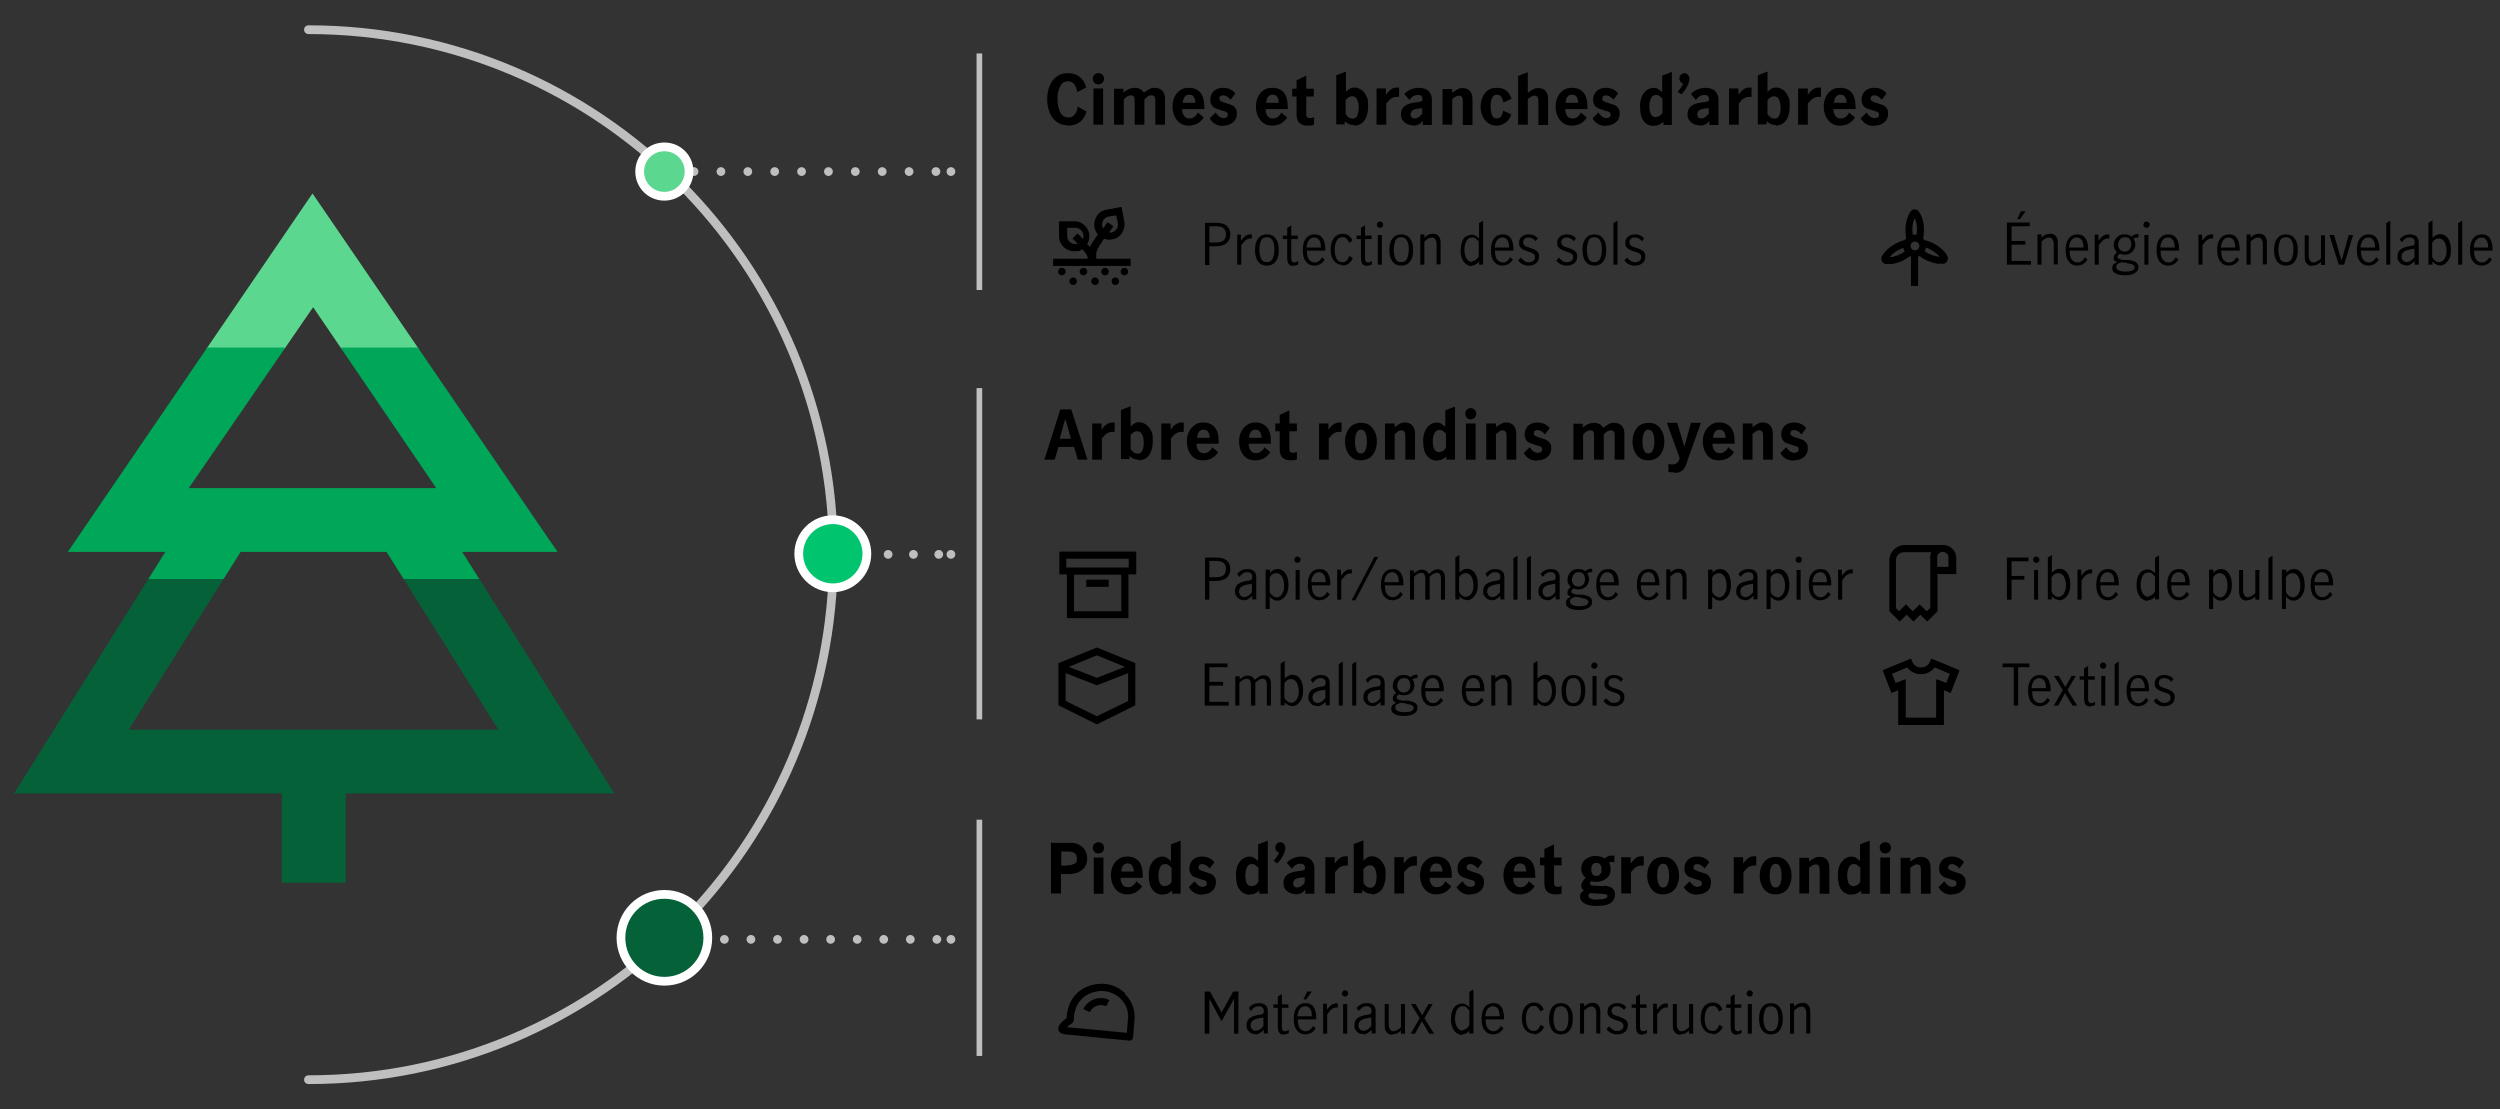 <?xml version="1.0" encoding="UTF-8"?>
<svg xmlns="http://www.w3.org/2000/svg" xmlns:xlink="http://www.w3.org/1999/xlink" version="1.1" viewBox="0 0 800 355">
  <rect x="0" y="0" width="800" height="355" fill="#333333" stroke="none"/>
  <defs>
    <style>
      .cls-1, .cls-2, .cls-3, .cls-4, .cls-5, .cls-6, .cls-7 {
        fill: none;
      }

      .cls-8 {
        fill: #00c46e;
      }

      .cls-9 {
        fill: #00a758;
      }

      .cls-2, .cls-3, .cls-4, .cls-5, .cls-6, .cls-7 {
        stroke-width: 2.8px;
      }

      .cls-2, .cls-4, .cls-5, .cls-6 {
        stroke-linejoin: round;
      }

      .cls-2, .cls-4, .cls-5, .cls-6, .cls-7 {
        stroke: #bfbfbf;
        stroke-linecap: round;
      }

      .cls-10 {
        clip-path: url(#clippath-1);
      }

      .cls-11 {
        clip-path: url(#clippath-3);
      }

      .cls-12 {
        clip-path: url(#clippath-4);
      }

      .cls-13 {
        clip-path: url(#clippath-2);
      }

      .cls-3 {
        stroke: #fff;
      }

      .cls-4 {
        stroke-dasharray: 0 8.1;
      }

      .cls-5 {
        stroke-dasharray: 0 8.6;
      }

      .cls-6 {
        stroke-dasharray: 0 8.5;
      }

      .cls-14 {
        fill: #046138;
      }

      .cls-15 {
        fill: #bfbfbf;
      }

      .cls-16 {
        fill: #5cd790;
      }

      .cls-17 {
        clip-path: url(#clippath);
      }
    </style>
    <clipPath id="clippath">
      <polygon class="cls-1" points="-2.5 61.9 -2.5 111.7 201.8 111.7 201.8 61.9 -2.5 61.9 -2.5 61.9"/>
    </clipPath>
    <clipPath id="clippath-1">
      <polygon class="cls-1" points="-2.5 111.2 -2.5 185.3 201.8 185.3 201.8 111.2 -2.5 111.2 -2.5 111.2"/>
    </clipPath>
    <clipPath id="clippath-2">
      <polygon class="cls-1" points="-2.5 185.3 -2.5 282.5 201.8 282.5 201.8 185.3 -2.5 185.3 -2.5 185.3"/>
    </clipPath>
    <clipPath id="clippath-3">
      <polygon class="cls-1" points="338.5 314.5 338.5 333.1 363.5 333.1 363.5 314.5 338.5 314.5 338.5 314.5"/>
    </clipPath>
    <clipPath id="clippath-4">
      <polygon class="cls-1" points="601.8 66.8 601.8 91.8 623.6 91.8 623.6 66.8 601.8 66.8 601.8 66.8"/>
    </clipPath>
  </defs>
  <!-- Generator: Adobe Illustrator 28.6.0, SVG Export Plug-In . SVG Version: 1.2.0 Build 709)  -->
  <g>
    <g id="Layer_1">
      <g>
        <path class="cls-7" d="M98.7,345.5c92.8,0,168-75.2,168-168S191.5,9.5,98.7,9.5"/>
        <line class="cls-6" x1="223.3" y1="300.6" x2="300.6" y2="300.6"/>
        <path class="cls-2" d="M215.9,300.6h0M304.3,300.6h0"/>
        <path class="cls-14" d="M212.6,314c7.7,0,13.9-6.2,13.9-13.9s-6.2-13.9-13.9-13.9-13.9,6.2-13.9,13.9,6.2,13.9,13.9,13.9h0Z"/>
        <path class="cls-3" d="M212.6,314c7.7,0,13.9-6.2,13.9-13.9s-6.2-13.9-13.9-13.9-13.9,6.2-13.9,13.9,6.2,13.9,13.9,13.9h0Z"/>
        <polygon class="cls-15" points="312.5 262.3 312.5 337.9 314.3 337.9 314.3 262.3 312.5 262.3 312.5 262.3"/>
        <line class="cls-4" x1="276.1" y1="177.4" x2="300.8" y2="177.4"/>
        <path class="cls-2" d="M269.1,177.4h0M304.3,177.4h0"/>
        <path class="cls-8" d="M266.5,188.1c6,0,10.9-4.9,10.9-10.9s-4.9-10.9-10.9-10.9-10.9,4.9-10.9,10.9,4.9,10.9,10.9,10.9h0Z"/>
        <path class="cls-3" d="M266.5,188.1c6,0,10.9-4.9,10.9-10.9s-4.9-10.9-10.9-10.9-10.9,4.9-10.9,10.9,4.9,10.9,10.9,10.9h0Z"/>
        <polygon class="cls-15" points="312.5 124.2 312.5 230.2 314.3 230.2 314.3 124.2 312.5 124.2 312.5 124.2"/>
        <line class="cls-5" x1="222.1" y1="54.9" x2="300.5" y2="54.9"/>
        <path class="cls-2" d="M214.7,54.9h0M304.3,54.9h0"/>
        <path class="cls-16" d="M212.6,62.8c4.3,0,7.9-3.5,7.9-7.9s-3.5-7.9-7.9-7.9-7.9,3.5-7.9,7.9,3.5,7.9,7.9,7.9h0Z"/>
        <path class="cls-3" d="M212.6,62.8c4.3,0,7.9-3.5,7.9-7.9s-3.5-7.9-7.9-7.9-7.9,3.5-7.9,7.9,3.5,7.9,7.9,7.9h0Z"/>
        <polygon class="cls-15" points="312.5 17.1 312.5 92.8 314.3 92.8 314.3 17.1 312.5 17.1 312.5 17.1"/>
        <g class="cls-17">
          <path class="cls-16" d="M123.7,176.6l35.8,56.9H41.2l35.8-56.9h46.7ZM100.2,98.3l39.4,57.9H60.4l39.8-57.9h0ZM196.6,253.9l-48.7-77.3h30.5L100,61.9,21.7,176.6h31.2L4.5,253.9h85.7v28.6h20.4v-28.6h85.9Z"/>
        </g>
        <g class="cls-10">
          <path class="cls-9" d="M123.7,176.6l35.8,56.9H41.2l35.8-56.9h46.7ZM100.2,98.3l39.4,57.9H60.4l39.8-57.9h0ZM196.6,253.9l-48.7-77.3h30.5L100,61.9,21.7,176.6h31.2L4.5,253.9h85.7v28.6h20.4v-28.6h85.9Z"/>
        </g>
        <g class="cls-13">
          <path class="cls-14" d="M123.7,176.6l35.8,56.9H41.2l35.8-56.9h46.7ZM100.2,98.3l39.4,57.9H60.4l39.8-57.9h0ZM196.6,253.9l-48.7-77.3h30.5L100,61.9,21.7,176.6h31.2L4.5,253.9h85.7v28.6h20.4v-28.6h85.9Z"/>
        </g>
        <path d="M385.6,330.8h1.4v-11.2h0l3.9,7.2,4-7.2h0v11.2h1.4v-13.5h-1.7l-3.7,6.7h0l-3.7-6.7h-1.7v13.5h0ZM401.7,331c.5,0,1-.1,1.4-.4.4-.2.9-.6,1.3-1.1v1.2h1.3v-6.9c0-1-.2-1.7-.7-2.1-.5-.5-1.2-.7-2.1-.7-1.4,0-2.5.5-3.3,1.6l.7.9c.3-.4.7-.8,1.1-1.1.4-.3.9-.4,1.4-.4s.9.1,1.2.4c.3.3.4.6.4,1.1s0,.7-.3.9c-.2.2-.5.3-1,.3-1.5.2-2.5.6-3.2,1.1-.7.5-1,1.3-1,2.3s.1,1.1.4,1.5c.3.4.6.8,1,1,.4.2.9.3,1.4.3h0ZM402,329.9c-.5,0-1-.2-1.3-.5-.3-.3-.5-.8-.5-1.3s.2-1.2.7-1.5c.5-.4,1.2-.6,2.2-.8l1.2-.2h0v2.7c-.3.4-.7.8-1.1,1.1s-.8.4-1.3.4h0ZM410.9,331c.5,0,1-.1,1.5-.4v-1.1c-.4.3-.8.5-1.2.5-.7,0-1-.5-1-1.4v-6.1h2.1v-1.1h-2.1v-3.3l-1.3.8v2.5h-1.4v1.1h1.4v5.9c0,1,.2,1.7.5,2.1.3.4.8.6,1.5.6h0ZM417.6,331c.8,0,1.4-.2,2-.5s1-.8,1.4-1.4l-.8-.8c-.3.5-.6.9-1,1.2s-.9.5-1.3.5c-.8,0-1.4-.3-1.9-.9-.5-.6-.7-1.6-.7-2.9h5.9c0-.1,0-.3,0-.5,0-1.4-.3-2.6-.8-3.4-.6-.9-1.4-1.3-2.6-1.3s-2.1.4-2.8,1.3c-.7.9-1,2.1-1,3.7s.3,2.9,1,3.7c.7.9,1.6,1.3,2.8,1.3h0ZM419.7,325.2h-4.5c0-.5.1-1,.3-1.5.2-.5.4-.9.8-1.2.4-.3.8-.5,1.3-.5.8,0,1.3.3,1.7.9.4.6.5,1.4.5,2.3h0ZM417.1,319.8h.9l1.8-2.5h-1.5l-1.2,2.5h0ZM423.4,321.3v9.5h1.3v-6.2c.6-.8,1.1-1.4,1.5-1.7.4-.3.9-.5,1.3-.5s.4,0,.6,0v-1.3c-.2,0-.3,0-.5,0-.6,0-1.1.2-1.6.5-.4.3-.9.9-1.4,1.5v-1.9h-1.3ZM430.4,318.9c.3,0,.5,0,.7-.3.2-.2.3-.4.3-.7s0-.5-.3-.7c-.2-.2-.4-.3-.7-.3s-.5,0-.7.3-.3.4-.3.7,0,.5.3.7c.2.2.4.3.7.3h0ZM429.8,330.8h1.3v-9.5h-1.3v9.5h0ZM436.2,331c.5,0,1-.1,1.4-.4.4-.2.9-.6,1.3-1.1v1.2h1.3v-6.9c0-1-.2-1.7-.7-2.1-.5-.5-1.2-.7-2.1-.7-1.4,0-2.5.5-3.3,1.6l.7.9c.3-.4.7-.8,1.1-1.1.4-.3.9-.4,1.4-.4s.9.1,1.2.4c.3.3.4.6.4,1.1s0,.7-.3.9c-.2.2-.5.3-1,.3-1.5.2-2.5.6-3.2,1.1-.7.5-1,1.3-1,2.3s.1,1.1.4,1.5c.3.4.6.8,1,1,.4.2.9.3,1.4.3h0ZM436.5,329.9c-.5,0-1-.2-1.3-.5-.3-.3-.5-.8-.5-1.3s.2-1.2.7-1.5c.5-.4,1.2-.6,2.2-.8l1.2-.2h0v2.7c-.3.4-.7.8-1.1,1.1-.4.3-.8.4-1.3.4h0ZM445.5,331c.5,0,1-.1,1.5-.3.4-.2.9-.5,1.3-.9v1h1.3v-9.5h-1.3v7.4c-.4.4-.8.7-1.2.9-.4.2-.8.4-1.2.4s-.9-.2-1.1-.6c-.2-.4-.4-.8-.4-1.3v-6.8h-1.3v6.8c0,1.1.2,1.8.7,2.3.4.5,1,.7,1.7.7h0ZM458.5,321.3h-1.4l-2,3.6h0l-2.1-3.6h-1.5l2.8,4.5-2.9,5h1.4l2.2-4h0l2.4,4h1.5l-3.1-5,2.6-4.4h0ZM467.8,331c.5,0,.9-.1,1.3-.3.4-.2.8-.5,1.1-1v1h1.3v-14.1l-1.3.8v4.9c-.4-.4-.8-.7-1.2-.9-.4-.2-.8-.3-1.2-.3s-1.1.2-1.7.5c-.5.4-1,.9-1.3,1.7-.4.8-.5,1.7-.5,2.9s.2,2.1.6,2.9c.4.7.8,1.3,1.4,1.6.5.3,1.1.5,1.6.5h0ZM468.1,329.8c-.4,0-.8-.1-1.2-.4-.4-.3-.7-.7-.9-1.3-.2-.6-.4-1.2-.4-2.1s.2-2,.6-2.8c.4-.8,1-1.2,1.9-1.2s.8.1,1.2.4c.3.3.6.6.9,1v4.6c-.2.4-.5.8-.9,1.1-.4.3-.8.5-1.2.5h0ZM477.7,331c.8,0,1.4-.2,2-.5.6-.4,1-.8,1.4-1.4l-.8-.8c-.3.5-.6.9-1,1.2s-.9.5-1.3.5c-.8,0-1.4-.3-1.9-.9-.5-.6-.7-1.6-.7-2.9h5.9c0-.1,0-.3,0-.5,0-1.4-.3-2.6-.8-3.4-.6-.9-1.4-1.3-2.6-1.3s-2.1.4-2.8,1.3c-.7.9-1,2.1-1,3.7s.3,2.9,1,3.7c.7.9,1.6,1.3,2.8,1.3h0ZM479.8,325.2h-4.5c0-.5.1-1,.3-1.5.2-.5.4-.9.8-1.2.4-.3.8-.5,1.3-.5.8,0,1.3.3,1.7.9.3.6.5,1.4.5,2.3h0ZM490.8,331c.7,0,1.4-.2,2-.7.6-.4,1-1,1.3-1.7l-1.1-.7c-.2.6-.5,1.1-.8,1.4-.3.4-.8.6-1.4.6-.9,0-1.5-.4-1.9-1.1-.4-.8-.6-1.7-.6-2.9s.2-2,.6-2.8c.4-.8,1-1.2,1.9-1.2s1,.2,1.3.5.6.8.8,1.3l1.1-.7c-.3-.7-.7-1.2-1.2-1.6-.5-.4-1.1-.6-1.9-.6s-1.5.2-2,.6c-.6.4-1,.9-1.4,1.7-.3.8-.5,1.7-.5,2.7,0,1.6.4,2.9,1.1,3.7.7.9,1.7,1.3,2.8,1.3h0ZM499.5,331c1.2,0,2.1-.4,2.8-1.3.7-.9,1-2.1,1-3.7s-.3-2.8-1-3.7c-.7-.9-1.6-1.3-2.8-1.3s-2.1.4-2.8,1.3c-.7.9-1,2.1-1,3.7s.3,2.8,1,3.7c.7.9,1.6,1.3,2.8,1.3h0ZM499.5,330c-.9,0-1.6-.4-1.9-1.2-.3-.8-.5-1.7-.5-2.8s.2-2,.5-2.8c.3-.8,1-1.2,1.9-1.2s1.5.4,1.9,1.2c.4.8.5,1.7.5,2.8s-.2,2-.5,2.8c-.4.8-1,1.2-1.9,1.2h0ZM505.6,321.3v9.5h1.3v-7.4c.9-.9,1.7-1.3,2.4-1.3s.8.2,1.1.6.4.8.4,1.3v6.7h1.3v-6.8c0-1.1-.2-1.8-.7-2.3-.4-.5-1-.7-1.7-.7s-1,.1-1.5.3c-.4.2-.9.5-1.3.9v-1h-1.3ZM517.7,331c.9,0,1.7-.3,2.3-.8.6-.5.9-1.2.9-2.1s-.1-1-.4-1.4c-.3-.4-.6-.6-1-.8-.4-.2-.9-.4-1.5-.6-.5-.2-.9-.3-1.2-.4-.3-.1-.5-.3-.8-.5-.2-.2-.3-.5-.3-.9s.2-.8.5-1.1c.3-.3.8-.4,1.3-.4.8,0,1.6.4,2.2,1.2l.7-.9c-.3-.4-.8-.8-1.3-1-.5-.2-1-.3-1.6-.3-.9,0-1.6.2-2.2.7-.6.5-.9,1.1-.9,2s.1,1,.4,1.4c.3.4.6.6,1,.8.4.2.9.4,1.5.6.5.2.9.3,1.2.4.3.1.5.3.7.5.2.2.3.5.3.9,0,.5-.2.9-.6,1.2-.4.3-.8.4-1.4.4s-1-.1-1.4-.4c-.4-.3-.8-.6-1.1-1.1l-.9.9c.4.6.9,1,1.5,1.3.6.3,1.2.4,1.9.4h0ZM525.5,331c.5,0,1-.1,1.5-.4v-1.1c-.4.3-.8.5-1.2.5-.7,0-1-.5-1-1.4v-6.1h2.1v-1.1h-2.1v-3.3l-1.3.8v2.5h-1.4v1.1h1.4v5.9c0,1,.2,1.7.5,2.1.3.4.8.6,1.5.6h0ZM529,321.3v9.5h1.3v-6.2c.6-.8,1.1-1.4,1.5-1.7.4-.3.9-.5,1.3-.5s.4,0,.6,0v-1.3c-.2,0-.3,0-.5,0-.6,0-1.1.2-1.6.5-.4.3-.9.9-1.4,1.5v-1.9h-1.3ZM537.7,331c.5,0,1-.1,1.5-.3.4-.2.9-.5,1.3-.9v1h1.3v-9.5h-1.3v7.4c-.4.4-.8.7-1.2.9-.4.2-.8.4-1.2.4s-.9-.2-1.1-.6c-.2-.4-.4-.8-.4-1.3v-6.8h-1.3v6.8c0,1.1.2,1.8.7,2.3.4.5,1,.7,1.7.7h0ZM548,331c.7,0,1.4-.2,2-.7.6-.4,1-1,1.3-1.7l-1.1-.7c-.2.6-.5,1.1-.8,1.4-.3.4-.8.6-1.4.6-.9,0-1.5-.4-1.9-1.1-.4-.8-.6-1.7-.6-2.9s.2-2,.6-2.8c.4-.8,1-1.2,1.9-1.2s1,.2,1.3.5.6.8.8,1.3l1.1-.7c-.3-.7-.7-1.2-1.2-1.6-.5-.4-1.1-.6-1.9-.6s-1.5.2-2,.6c-.6.4-1,.9-1.4,1.7-.3.8-.5,1.7-.5,2.7,0,1.6.4,2.9,1.1,3.7.7.9,1.7,1.3,2.8,1.3h0ZM555.8,331c.5,0,1-.1,1.5-.4v-1.1c-.4.3-.8.5-1.2.5-.7,0-1-.5-1-1.4v-6.1h2.1v-1.1h-2.1v-3.3l-1.3.8v2.5h-1.4v1.1h1.4v5.9c0,1,.2,1.7.5,2.1.3.4.8.6,1.5.6h0ZM559.9,318.9c.3,0,.5,0,.7-.3.2-.2.3-.4.3-.7s0-.5-.3-.7c-.2-.2-.4-.3-.7-.3s-.5,0-.7.3-.3.4-.3.7,0,.5.3.7c.2.2.4.3.7.3h0ZM559.3,330.8h1.3v-9.5h-1.3v9.5h0ZM566.7,331c1.2,0,2.1-.4,2.8-1.3.7-.9,1-2.1,1-3.7s-.3-2.8-1-3.7c-.7-.9-1.6-1.3-2.8-1.3s-2.1.4-2.8,1.3c-.7.9-1,2.1-1,3.7s.3,2.8,1,3.7c.7.9,1.6,1.3,2.8,1.3h0ZM566.7,330c-.9,0-1.5-.4-1.9-1.2-.3-.8-.5-1.7-.5-2.8s.2-2,.5-2.8c.3-.8,1-1.2,1.9-1.2s1.5.4,1.9,1.2c.4.8.5,1.7.5,2.8s-.2,2-.5,2.8c-.4.8-1,1.2-1.9,1.2h0ZM572.8,321.3v9.5h1.3v-7.4c.9-.9,1.7-1.3,2.4-1.3s.8.2,1.1.6.4.8.4,1.3v6.7h1.3v-6.8c0-1.1-.2-1.8-.7-2.3-.4-.5-1-.7-1.7-.7s-1,.1-1.5.3c-.4.2-.9.5-1.3.9v-1h-1.3Z"/>
        <path d="M336.3,269.8v16.1h3.2v-6.2h2.2c1.5,0,2.7-.2,3.6-.7.9-.5,1.6-1.1,2-1.8.4-.8.6-1.6.6-2.5s-.2-1.8-.7-2.6c-.4-.8-1.1-1.3-1.9-1.8-.8-.4-1.7-.6-2.8-.6h-6.2ZM341.5,277h-1.9v-4.5h2.4c1.7,0,2.6.7,2.6,2.2s-.3,1.4-.8,1.7c-.5.3-1.3.5-2.3.5h0ZM351.5,273.1c.5,0,.9-.2,1.3-.5.3-.4.5-.8.5-1.3s-.2-.9-.5-1.3c-.3-.3-.8-.5-1.3-.5s-.9.2-1.3.5c-.4.3-.5.8-.5,1.3s.2.9.5,1.3c.4.4.8.5,1.3.5h0ZM350,286h3.1v-11.6h-3.1v11.6h0ZM360.7,286.2c2.1,0,3.7-.9,4.8-2.6l-1.9-1.6c-.2.6-.6,1-1.1,1.4-.5.4-1,.5-1.6.5s-.9-.1-1.3-.4c-.4-.3-.6-.7-.8-1.2-.2-.5-.2-.9-.2-1.4h7.1v-.3c0-2.3-.4-4-1.3-5-.9-1-2.1-1.5-3.6-1.5s-2.1.3-2.9.8c-.8.6-1.4,1.3-1.8,2.2-.4.9-.6,1.9-.6,3s.2,2.1.6,3c.4.9,1,1.7,1.7,2.2.8.6,1.7.9,2.8.9h0ZM362.8,278.9h-4c0-.7.2-1.3.5-1.8.3-.5.8-.8,1.5-.8s1.2.2,1.5.7c.3.5.5,1.1.5,1.9h0ZM372.1,286.2c.6,0,1.2,0,1.6-.3.4-.2.9-.5,1.4-.9v1h2.7v-17l-3.1,1.2v5.3c-.6-.5-1-.8-1.4-1.1-.4-.2-.9-.3-1.4-.3s-1.3.2-1.9.6c-.7.4-1.2,1-1.7,1.9-.5.9-.7,2-.7,3.3,0,2.3.4,3.9,1.3,4.9.8,1,1.9,1.5,3.2,1.5h0ZM372.8,283.6c-.8,0-1.4-.4-1.7-1.1s-.4-1.6-.4-2.5.2-1.7.5-2.4c.3-.7.8-1.1,1.6-1.1s.8.1,1.1.3c.3.2.6.5,1,.9v4.5c-.6.9-1.2,1.3-2,1.3h0ZM384.7,286.2c1.2,0,2.2-.3,3.1-1,.8-.6,1.3-1.6,1.3-2.8s-.2-1.4-.5-1.8c-.3-.5-.7-.8-1.2-1-.5-.2-1.1-.4-1.8-.6-.7-.2-1.2-.4-1.6-.6-.3-.2-.5-.5-.5-.8s.1-.6.3-.8c.2-.2.5-.3,1-.3.7,0,1.5.5,2.3,1.4l1.5-2c-.4-.5-.9-1-1.6-1.3-.6-.3-1.4-.5-2.2-.5s-1.5.1-2.1.4c-.6.3-1.2.7-1.5,1.3-.4.6-.6,1.3-.6,2.1s.2,1.4.5,1.8c.3.5.7.8,1.2,1,.5.2,1.1.4,1.8.6.7.2,1.3.4,1.6.5.3.2.5.5.5.9s-.1.6-.4.8c-.3.2-.6.3-.9.3-.6,0-1-.2-1.5-.5-.4-.4-.8-.8-1.1-1.3l-1.9,1.9c.5.8,1.1,1.4,1.8,1.8.7.4,1.5.6,2.6.6h0ZM400,286.2c.6,0,1.2,0,1.6-.3.4-.2.9-.5,1.4-.9v1h2.7v-17l-3.1,1.2v5.3c-.6-.5-1-.8-1.4-1.1-.4-.2-.9-.3-1.4-.3s-1.3.2-1.9.6c-.7.4-1.2,1-1.7,1.9-.5.9-.7,2-.7,3.3,0,2.3.4,3.9,1.3,4.9.8,1,1.9,1.5,3.2,1.5h0ZM400.6,283.6c-.8,0-1.4-.4-1.7-1.1-.3-.7-.4-1.6-.4-2.5s.2-1.7.5-2.4c.3-.7.8-1.1,1.6-1.1s.8.1,1.1.3c.3.2.6.5,1,.9v4.5c-.6.9-1.2,1.3-2,1.3h0ZM407.6,275.5l1.1.8c.7-.7,1.3-1.4,1.8-2.4.5-.9.8-1.8.8-2.6s-.2-.9-.5-1.3c-.3-.3-.7-.5-1.1-.5s-.8.2-1.1.5c-.3.3-.5.7-.5,1.2s.1.7.3,1c.2.3.5.5.9.6-.1.4-.4.8-.7,1.3-.3.5-.6.9-1,1.3h0ZM414.5,286.2c.7,0,1.3-.1,1.7-.3.5-.2,1-.6,1.5-1.2v1.3h2.9v-8.2c0-1.1-.4-2-1.1-2.7-.7-.7-1.8-1-3.2-1s-3.5.7-4.5,2l1.6,1.9c.3-.5.8-.9,1.2-1.2.5-.3,1-.4,1.6-.4s.8.1,1,.3c.2.2.4.5.4.9s0,.5-.1.6c0,.1-.3.2-.5.3-.2,0-.6.2-1.2.2-1.8.2-3.1.6-3.9,1.2-.8.6-1.2,1.5-1.2,2.7s.4,1.9,1.1,2.5c.7.6,1.6,1,2.7,1h0ZM415.1,284c-.5,0-.8-.1-1-.4-.2-.2-.3-.6-.3-.9s.2-.9.5-1.2c.3-.3.9-.5,1.6-.6l1.6-.2h0v1.8c-.8,1-1.6,1.5-2.4,1.5h0ZM424.1,274.3v11.6h3.1v-6.8c.6-.7,1.1-1.3,1.6-1.6.5-.3,1.1-.5,1.7-.5s.5,0,.8,0v-3c-.2,0-.4,0-.6,0-.8,0-1.4.2-2,.6-.5.4-1.1,1-1.6,1.7v-2h-3.1ZM438.9,286.2c1.3,0,2.4-.5,3.2-1.5.8-1,1.3-2.6,1.3-4.9s-.2-2.4-.7-3.3c-.5-.9-1-1.5-1.7-1.9-.7-.4-1.3-.6-1.9-.6s-1,.1-1.4.3c-.4.2-.9.6-1.4,1.1v-6.5l-3.1,1.2v15.7h2.7v-1c.5.4.9.7,1.4.9.4.2,1,.3,1.6.3h0ZM438.3,284c-.4,0-.8-.1-1.1-.4-.3-.2-.6-.6-.9-1v-4.5c.3-.4.7-.7,1-.9.3-.2.7-.3,1.1-.3.8,0,1.3.4,1.6,1.1.3.7.5,1.5.5,2.4s-.1,1.8-.4,2.6c-.3.7-.9,1.1-1.7,1.1h0ZM446.2,274.3v11.6h3.1v-6.8c.6-.7,1.1-1.3,1.6-1.6.5-.3,1.1-.5,1.7-.5s.5,0,.8,0v-3c-.2,0-.4,0-.6,0-.8,0-1.4.2-2,.6-.5.4-1.1,1-1.6,1.7v-2h-3.1ZM459.6,286.2c2.1,0,3.7-.9,4.8-2.6l-1.9-1.6c-.3.6-.6,1-1.1,1.4-.5.4-1,.5-1.6.5s-.9-.1-1.3-.4c-.4-.3-.6-.7-.8-1.2-.2-.5-.2-.9-.2-1.4h7.1v-.3c0-2.3-.4-4-1.3-5-.9-1-2.1-1.5-3.6-1.5s-2.1.3-2.9.8c-.8.6-1.4,1.3-1.8,2.2-.4.9-.6,1.9-.6,3s.2,2.1.6,3c.4.9,1,1.7,1.7,2.2.8.6,1.7.9,2.8.9h0ZM461.6,278.9h-4c0-.7.2-1.3.5-1.8.3-.5.8-.8,1.5-.8s1.2.2,1.5.7c.3.5.5,1.1.5,1.9h0ZM470.5,286.2c1.2,0,2.2-.3,3.1-1,.8-.6,1.3-1.6,1.3-2.8s-.2-1.4-.5-1.8c-.3-.5-.8-.8-1.2-1-.5-.2-1.1-.4-1.8-.6-.7-.2-1.2-.4-1.6-.6-.3-.2-.5-.5-.5-.8s.1-.6.3-.8c.2-.2.5-.3,1-.3.7,0,1.5.5,2.3,1.4l1.5-2c-.4-.5-.9-1-1.6-1.3-.6-.3-1.4-.5-2.2-.5s-1.5.1-2.1.4c-.6.3-1.2.7-1.5,1.3-.4.6-.6,1.3-.6,2.1s.2,1.4.5,1.8c.3.5.8.8,1.2,1,.5.2,1.1.4,1.8.6.7.2,1.3.4,1.6.5.3.2.5.5.5.9s-.1.6-.4.8c-.3.2-.6.3-1,.3-.6,0-1-.2-1.5-.5-.4-.4-.8-.8-1.1-1.3l-1.9,1.9c.5.8,1.1,1.4,1.8,1.8.7.4,1.5.6,2.6.6h0ZM486.3,286.2c2.1,0,3.7-.9,4.8-2.6l-1.9-1.6c-.3.6-.6,1-1.1,1.4-.5.4-1,.5-1.6.5s-.9-.1-1.3-.4c-.4-.3-.6-.7-.8-1.2-.2-.5-.2-.9-.2-1.4h7.1v-.3c0-2.3-.4-4-1.3-5-.9-1-2.1-1.5-3.6-1.5s-2.1.3-2.9.8c-.8.6-1.4,1.3-1.8,2.2-.4.9-.6,1.9-.6,3s.2,2.1.6,3c.4.9,1,1.7,1.7,2.2.8.6,1.7.9,2.8.9h0ZM488.4,278.9h-4c0-.7.2-1.3.5-1.8.3-.5.8-.8,1.5-.8s1.2.2,1.5.7c.3.5.5,1.1.5,1.9h0ZM497.7,286.2c.8,0,1.4,0,2-.3v-2.4c-.4.2-.9.3-1.3.3s-.7-.1-.8-.3c-.2-.2-.3-.5-.3-.8v-5.8h2.4v-2.5h-2.4v-4.2l-3.1,1.5v2.7h-1.4v2.5h1.4v5.7c0,1.2.3,2.2.9,2.7.6.6,1.5.9,2.6.9h0ZM513.4,283.6l-3.1-.2c-.6,0-.9,0-1.2-.2-.2,0-.3-.3-.3-.5s0-.3.1-.4c0-.1.2-.3.3-.3.5.1,1.1.2,1.6.2.8,0,1.6-.2,2.3-.5.7-.3,1.3-.8,1.7-1.4.4-.6.6-1.3.6-2.2s-.2-1.4-.5-2c.2-.2.5-.3.7-.3s.5,0,1,.2v-2.2c-.3,0-.6,0-.9,0-.5,0-.8,0-1.2.2-.3.2-.6.4-1,.7-.8-.5-1.8-.8-2.9-.8s-1.6.2-2.3.5c-.7.3-1.3.8-1.7,1.4-.4.6-.6,1.3-.6,2.2s.1,1.1.4,1.6c.2.5.6.9,1,1.3-.5.5-.9,1-1.1,1.4-.2.4-.3.8-.3,1.1,0,.6.3,1.1.8,1.6-.4.2-.7.5-.9.8-.2.3-.3.6-.3,1.1,0,.9.4,1.6,1.3,2.1.9.6,2.2.9,4.1.9s3.6-.3,4.5-1c.9-.7,1.3-1.6,1.3-2.7s-.3-1.5-.9-2c-.6-.4-1.4-.7-2.6-.8h0ZM510.8,276.1c.6,0,1,.2,1.3.6.3.4.4.9.4,1.5s-.1,1.1-.4,1.5c-.3.4-.7.6-1.3.6s-1-.2-1.2-.6c-.3-.4-.4-.9-.4-1.5s.1-1.1.4-1.5c.3-.4.7-.6,1.3-.6h0ZM511.2,287.9c-.7,0-1.4,0-2-.3-.6-.2-.9-.5-.9-1s.2-.6.5-.8h.2s3.1.2,3.1.2c.9,0,1.5.1,1.8.2.3,0,.5.2.5.5,0,.4-.3.7-1,.9-.7.2-1.4.2-2.2.2h0ZM518.8,274.3v11.6h3.1v-6.8c.6-.7,1.1-1.3,1.6-1.6.5-.3,1.1-.5,1.7-.5s.5,0,.8,0v-3c-.2,0-.4,0-.6,0-.8,0-1.4.2-2,.6-.5.4-1.1,1-1.6,1.7v-2h-3.1ZM532.2,286.2c1.1,0,2-.3,2.8-.8.8-.6,1.4-1.3,1.7-2.2.4-.9.6-1.9.6-3s-.2-2.1-.6-3c-.4-.9-1-1.7-1.7-2.2-.8-.6-1.7-.8-2.8-.8s-2,.3-2.8.8c-.8.6-1.3,1.3-1.7,2.2-.4.9-.6,1.9-.6,3s.2,2.1.6,3c.4.9,1,1.7,1.7,2.2.8.6,1.7.8,2.8.8h0ZM532.2,284c-.7,0-1.2-.4-1.5-1.2-.3-.8-.4-1.7-.4-2.6s.1-1.9.4-2.6c.3-.8.8-1.2,1.5-1.2s1.3.4,1.5,1.2c.3.8.4,1.7.4,2.6s-.1,1.9-.4,2.6c-.3.8-.8,1.2-1.5,1.2h0ZM543.2,286.2c1.2,0,2.2-.3,3.1-1,.8-.6,1.2-1.6,1.2-2.8s-.2-1.4-.5-1.8c-.3-.5-.7-.8-1.2-1-.5-.2-1.1-.4-1.8-.6-.7-.2-1.2-.4-1.6-.6-.3-.2-.5-.5-.5-.8s.1-.6.3-.8c.2-.2.5-.3,1-.3.7,0,1.5.5,2.3,1.4l1.5-2c-.4-.5-1-1-1.6-1.3-.6-.3-1.3-.5-2.2-.5s-1.5.1-2.1.4c-.6.3-1.2.7-1.5,1.3-.4.6-.6,1.3-.6,2.1s.2,1.4.5,1.8c.3.5.7.8,1.2,1,.5.2,1.1.4,1.8.6.7.2,1.3.4,1.6.5.3.2.5.5.5.9s-.1.6-.4.8c-.3.2-.6.3-.9.3-.6,0-1-.2-1.5-.5-.4-.4-.8-.8-1.1-1.3l-1.9,1.9c.5.8,1.1,1.4,1.8,1.8.7.4,1.5.6,2.6.6h0ZM554.8,274.3v11.6h3.1v-6.8c.6-.7,1.1-1.3,1.6-1.6.5-.3,1.1-.5,1.7-.5s.5,0,.8,0v-3c-.2,0-.4,0-.6,0-.8,0-1.4.2-2,.6-.5.4-1.1,1-1.6,1.7v-2h-3.1ZM568.2,286.2c1.1,0,2-.3,2.8-.8.8-.6,1.4-1.3,1.7-2.2.4-.9.6-1.9.6-3s-.2-2.1-.6-3c-.4-.9-1-1.7-1.7-2.2-.8-.6-1.7-.8-2.8-.8s-2,.3-2.8.8c-.8.6-1.3,1.3-1.7,2.2-.4.9-.6,1.9-.6,3s.2,2.1.6,3c.4.9,1,1.7,1.7,2.2.8.6,1.7.8,2.8.8h0ZM568.2,284c-.7,0-1.2-.4-1.5-1.2-.3-.8-.4-1.7-.4-2.6s.1-1.9.4-2.6c.3-.8.8-1.2,1.5-1.2s1.3.4,1.5,1.2c.3.8.4,1.7.4,2.6s-.1,1.9-.4,2.6c-.3.8-.8,1.2-1.5,1.2h0ZM575.8,274.3v11.6h3.1v-8.2c.4-.3.7-.6,1.1-.8.3-.2.7-.3,1.1-.3s.8.2,1,.6c.2.4.2.9.2,1.7v7.1h3.1v-8.2c0-1.3-.3-2.2-.9-2.8-.6-.6-1.3-.8-2.2-.8s-1.2.1-1.7.4c-.6.3-1.1.6-1.7,1.1v-1.2h-3.1ZM592.6,286.2c.6,0,1.2,0,1.6-.3.4-.2.9-.5,1.4-.9v1h2.7v-17l-3.1,1.2v5.3c-.6-.5-1-.8-1.4-1.1-.4-.2-.9-.3-1.4-.3s-1.3.2-1.9.6c-.6.4-1.2,1-1.7,1.9-.4.9-.7,2-.7,3.3,0,2.3.4,3.9,1.2,4.9.8,1,1.9,1.5,3.2,1.5h0ZM593.2,283.6c-.8,0-1.4-.4-1.7-1.1s-.4-1.6-.4-2.5.2-1.7.5-2.4c.3-.7.8-1.1,1.6-1.1s.8.1,1.1.3c.3.2.6.5,1,.9v4.5c-.6.9-1.2,1.3-2,1.3h0ZM603.3,273.1c.5,0,.9-.2,1.3-.5.3-.4.5-.8.5-1.3s-.2-.9-.5-1.3c-.3-.3-.8-.5-1.3-.5s-.9.2-1.3.5c-.4.3-.5.8-.5,1.3s.2.9.5,1.3c.4.4.8.5,1.3.5h0ZM601.7,286h3.1v-11.6h-3.1v11.6h0ZM608.2,274.3v11.6h3.1v-8.2c.4-.3.7-.6,1.1-.8.4-.2.7-.3,1.1-.3s.8.2,1,.6c.2.4.2.9.2,1.7v7.1h3.1v-8.2c0-1.3-.3-2.2-.9-2.8-.6-.6-1.3-.8-2.2-.8s-1.2.1-1.7.4c-.6.3-1.1.6-1.7,1.1v-1.2h-3.1ZM624.6,286.2c1.2,0,2.2-.3,3.1-1,.8-.6,1.3-1.6,1.3-2.8s-.2-1.4-.5-1.8c-.3-.5-.7-.8-1.2-1-.5-.2-1.1-.4-1.8-.6-.7-.2-1.2-.4-1.6-.6-.3-.2-.5-.5-.5-.8s.1-.6.3-.8c.2-.2.5-.3,1-.3.7,0,1.5.5,2.3,1.4l1.5-2c-.4-.5-1-1-1.6-1.3-.6-.3-1.3-.5-2.2-.5s-1.5.1-2.1.4c-.6.3-1.2.7-1.5,1.3-.4.6-.6,1.3-.6,2.1s.2,1.4.5,1.8c.3.5.7.8,1.2,1,.5.2,1.1.4,1.8.6.7.2,1.3.4,1.6.5.3.2.5.5.5.9s-.1.6-.4.8c-.3.2-.6.3-.9.3-.6,0-1-.2-1.5-.5-.4-.4-.8-.8-1.1-1.3l-1.9,1.9c.5.8,1.1,1.4,1.8,1.8.7.4,1.5.6,2.6.6h0Z"/>
        <g class="cls-11">
          <path d="M360.2,318c-2.1-2.1-4.9-3.3-7.9-3.2-4.9.1-10.6,3.2-11,11-1.4,1-2.9,2.4-2.6,3.7.1.6.6,1.3,2.2,1.5,3.4.3,20.3,2,20.5,2h.1c.3,0,.5,0,.7-.3.2-.2.4-.5.4-.8l.5-6.4s0,0,0,0c0-2.8-1.1-5.5-3.1-7.4h0ZM360.6,330.5c-3.8-.4-16-1.5-19.2-1.8.5-.5,1.1-.9,1.7-1.3.3-.2.5-.6.5-.9.1-6.7,4.6-9.2,8.8-9.4,2.3,0,4.6.9,6.2,2.5,1.6,1.5,2.4,3.5,2.4,5.7l-.4,5.2Z"/>
        </g>
        <path d="M346.7,322.9l2,1c1-2,3.3-2.8,5.3-1.9l1-2c-3.1-1.5-6.9-.2-8.4,3h0Z"/>
        <path d="M385.6,225.8h7.6v-1.2h-6.2v-5.2h4.4v-1.2h-4.4v-4.7h5.8v-1.2h-7.3v13.5h0ZM395.3,216.3v9.5h1.3v-7.3c.8-.9,1.6-1.3,2.3-1.3s.8.2,1.1.5c.2.4.3.8.3,1.3v6.8h1.4v-7.3c.8-.9,1.6-1.3,2.3-1.3s.8.2,1.1.5c.2.4.3.8.3,1.3v6.8h1.3v-6.8c0-1-.2-1.8-.6-2.2-.4-.5-1-.7-1.7-.7s-1,.1-1.5.4c-.4.2-.9.6-1.4,1.1-.4-.9-1.1-1.4-2.1-1.4s-1,.1-1.4.3c-.4.2-.8.5-1.3.9v-1h-1.3ZM413.4,226c.6,0,1.1-.2,1.6-.5.5-.3,1-.9,1.4-1.6.4-.7.6-1.7.6-2.9s-.2-2.1-.5-2.9c-.3-.8-.8-1.3-1.3-1.7-.5-.3-1.1-.5-1.7-.5s-1.6.4-2.4,1.2v-5.6l-1.3.8v13.4h1.3v-1c.4.4.7.7,1.1.9.4.2.8.3,1.3.3h0ZM413.1,224.9c-.4,0-.8-.2-1.2-.5-.4-.3-.7-.7-.9-1.1v-4.6c.2-.4.5-.8.9-1,.4-.3.8-.4,1.2-.4.8,0,1.4.4,1.9,1.2.4.8.6,1.7.6,2.7s-.1,1.5-.4,2.1c-.2.6-.6,1-.9,1.2-.4.3-.8.4-1.2.4h0ZM421.5,226c.5,0,1-.1,1.4-.4.4-.2.9-.6,1.3-1.1v1.2h1.3v-6.9c0-1-.2-1.7-.7-2.1-.5-.5-1.2-.7-2.1-.7-1.4,0-2.5.5-3.3,1.6l.7.9c.3-.4.7-.8,1.1-1.1s.9-.4,1.4-.4.9.1,1.2.4c.3.3.4.6.4,1.1s0,.7-.3.9c-.2.2-.5.3-1,.3-1.5.2-2.5.6-3.2,1.1s-1,1.3-1,2.3.1,1.1.4,1.5c.3.4.6.8,1,1,.4.2.9.3,1.4.3h0ZM421.8,225c-.5,0-1-.2-1.3-.5-.3-.3-.5-.8-.5-1.3s.2-1.2.7-1.5c.5-.4,1.2-.6,2.2-.8l1.2-.2h0v2.7c-.3.4-.7.8-1.1,1.1-.4.3-.8.4-1.3.4h0ZM428.4,225.8h1.3v-14.1l-1.3.8v13.4h0ZM432.7,225.8h1.3v-14.1l-1.3.8v13.4h0ZM439.1,226c.5,0,1-.1,1.4-.4.4-.2.9-.6,1.3-1.1v1.2h1.3v-6.9c0-1-.2-1.7-.7-2.1-.5-.5-1.2-.7-2.1-.7-1.4,0-2.5.5-3.3,1.6l.7.9c.3-.4.6-.8,1.1-1.1.4-.3.9-.4,1.4-.4s.9.1,1.2.4c.3.3.4.6.4,1.1s0,.7-.3.9c-.2.2-.5.3-1,.3-1.5.2-2.5.6-3.2,1.1-.7.5-1,1.3-1,2.3s.1,1.1.4,1.5c.3.4.6.8,1,1,.4.2.9.3,1.4.3h0ZM439.4,225c-.5,0-1-.2-1.3-.5-.3-.3-.5-.8-.5-1.3s.2-1.2.7-1.5c.5-.4,1.2-.6,2.2-.8l1.2-.2h0v2.7c-.3.4-.7.8-1.1,1.1-.4.3-.8.4-1.3.4h0ZM453.6,217v-1.1h-.4c-.3,0-.6,0-.9.2-.3.1-.6.3-.9.6-.6-.5-1.4-.7-2.2-.7s-1.2.1-1.8.4c-.5.3-.9.7-1.2,1.2-.3.5-.5,1.1-.5,1.7s0,1,.3,1.4c.2.4.4.8.8,1-.4.4-.8.7-.9,1-.2.3-.2.5-.2.9s0,.6.3.8c.2.2.5.4.8.5-1.1.4-1.6,1-1.6,1.9s.4,1.3,1.1,1.7c.7.4,1.7.6,3,.6s2.3-.2,3.1-.7c.8-.4,1.2-1.1,1.2-1.9s-.3-1.2-.8-1.6c-.6-.3-1.4-.6-2.4-.7h-1.6c-1.2-.2-1.9-.5-1.9-.9s.2-.7.7-1.1c.5.2,1,.3,1.6.3s1.2-.1,1.7-.4c.5-.3.9-.6,1.2-1.1.3-.5.5-1.1.5-1.7s-.2-1.4-.6-1.9c.4-.3.8-.4,1.1-.4s.3,0,.4,0h0ZM449.2,221.6c-.6,0-1.2-.2-1.5-.6-.4-.4-.6-1-.6-1.6s.2-1.2.6-1.7c.4-.5.9-.7,1.6-.7s1.2.2,1.5.6c.3.4.5,1,.5,1.7s-.2,1.2-.6,1.7c-.4.4-.9.6-1.6.6h0ZM449.9,225.3c.9,0,1.5.2,1.9.4.4.2.6.5.6.8s-.3.9-.8,1.1c-.6.2-1.3.3-2.1.3s-1.7-.1-2.2-.4c-.6-.2-.8-.6-.8-1.1s.1-.7.4-.9c.2-.2.7-.4,1.3-.6l1.9.2h0ZM458.4,226c.8,0,1.4-.2,2-.5.6-.4,1-.8,1.4-1.4l-.8-.8c-.3.5-.6.9-1,1.2-.4.3-.9.5-1.3.5-.8,0-1.4-.3-1.9-.9-.5-.6-.7-1.6-.7-2.9h5.9c0-.1,0-.3,0-.5,0-1.4-.3-2.6-.8-3.4-.6-.9-1.4-1.3-2.6-1.3s-2.1.4-2.8,1.3c-.7.9-1,2.1-1,3.7s.3,2.9,1,3.7c.7.9,1.6,1.3,2.8,1.3h0ZM460.5,220.2h-4.5c0-.5.1-1,.3-1.5.2-.5.4-.9.8-1.2.3-.3.8-.5,1.3-.5.8,0,1.3.3,1.7.9.3.6.5,1.4.5,2.3h0ZM471.4,226c.7,0,1.4-.2,2-.5.6-.4,1-.8,1.4-1.4l-.8-.8c-.3.5-.6.9-1,1.2-.4.3-.9.5-1.3.5-.8,0-1.4-.3-1.9-.9-.5-.6-.7-1.6-.7-2.9h5.9c0-.1,0-.3,0-.5,0-1.4-.3-2.6-.8-3.4-.6-.9-1.4-1.3-2.6-1.3s-2.1.4-2.8,1.3c-.7.9-1,2.1-1,3.7s.3,2.9,1,3.7c.7.9,1.6,1.3,2.8,1.3h0ZM473.5,220.2h-4.5c0-.5.1-1,.3-1.5.2-.5.4-.9.8-1.2.4-.3.8-.5,1.3-.5.8,0,1.3.3,1.7.9.4.6.5,1.4.5,2.3h0ZM477.2,216.3v9.5h1.3v-7.4c.9-.9,1.7-1.3,2.4-1.3s.8.2,1.1.6c.2.4.4.8.4,1.3v6.7h1.3v-6.8c0-1.1-.2-1.8-.7-2.3-.4-.5-1-.7-1.7-.7s-1,.1-1.5.3c-.4.2-.9.5-1.3.9v-1h-1.3ZM494.3,226c.6,0,1.1-.2,1.6-.5.5-.3,1-.9,1.4-1.6.4-.7.6-1.7.6-2.9s-.2-2.1-.5-2.9c-.3-.8-.8-1.3-1.3-1.7-.5-.3-1.1-.5-1.7-.5s-1.6.4-2.4,1.2v-5.6l-1.3.8v13.4h1.3v-1c.4.4.7.7,1.1.9.4.2.8.3,1.3.3h0ZM494.1,224.9c-.4,0-.8-.2-1.2-.5-.4-.3-.7-.7-.9-1.1v-4.6c.2-.4.5-.8.9-1,.4-.3.8-.4,1.2-.4.8,0,1.4.4,1.9,1.2.4.8.6,1.7.6,2.7s-.1,1.5-.4,2.1c-.2.6-.6,1-.9,1.2-.4.3-.8.4-1.2.4h0ZM503.5,226c1.2,0,2.1-.4,2.8-1.3.7-.9,1-2.1,1-3.7s-.3-2.8-1-3.7c-.7-.9-1.6-1.3-2.8-1.3s-2.1.4-2.8,1.3c-.7.9-1,2.1-1,3.7s.3,2.8,1,3.7c.7.9,1.6,1.3,2.8,1.3h0ZM503.5,225c-.9,0-1.6-.4-1.9-1.2-.3-.8-.5-1.7-.5-2.8s.2-2,.5-2.8c.3-.8,1-1.2,1.9-1.2s1.5.4,1.9,1.2c.4.8.5,1.7.5,2.8s-.2,2-.5,2.8c-.4.8-1,1.2-1.9,1.2h0ZM510.2,214c.3,0,.5,0,.7-.3.2-.2.3-.4.3-.7s0-.5-.3-.7c-.2-.2-.4-.3-.7-.3s-.5,0-.7.3c-.2.2-.3.4-.3.7s0,.5.3.7c.2.2.4.3.7.3h0ZM509.6,225.8h1.3v-9.5h-1.3v9.5h0ZM516.6,226c.9,0,1.7-.3,2.3-.8.6-.5.9-1.2.9-2.1s-.1-1-.4-1.4c-.3-.4-.6-.6-1-.8-.4-.2-.9-.4-1.5-.6-.5-.2-.9-.3-1.2-.4-.3-.1-.5-.3-.7-.5-.2-.2-.3-.5-.3-.9s.2-.8.5-1.1c.3-.3.8-.4,1.3-.4.8,0,1.6.4,2.2,1.2l.7-.9c-.3-.4-.8-.8-1.3-1-.5-.2-1-.3-1.6-.3-.9,0-1.6.2-2.2.7-.6.5-.9,1.1-.9,2s.1,1,.4,1.4c.3.4.6.6,1,.8.4.2.9.4,1.5.6.5.2.9.3,1.2.4.3.1.5.3.7.5.2.2.3.5.3.9,0,.5-.2.9-.6,1.2-.4.3-.8.4-1.4.4s-1-.1-1.4-.4c-.4-.3-.8-.6-1.1-1.1l-.9.9c.4.6.9,1,1.5,1.3.6.3,1.2.4,1.9.4h0ZM644.4,225.8h1.4v-12.3h3.6v-1.2h-8.6v1.2h3.6v12.3h0ZM652.6,226c.7,0,1.4-.2,2-.5.6-.4,1-.8,1.4-1.4l-.8-.8c-.3.5-.6.9-1,1.2-.4.3-.9.5-1.3.5-.8,0-1.4-.3-1.9-.9-.5-.6-.7-1.6-.7-2.9h5.9c0-.1,0-.3,0-.5,0-1.4-.3-2.6-.8-3.4-.6-.9-1.4-1.3-2.6-1.3s-2.1.4-2.8,1.3c-.7.9-1,2.1-1,3.7s.3,2.9,1,3.7c.7.9,1.6,1.3,2.8,1.3h0ZM654.6,220.2h-4.5c0-.5.1-1,.3-1.5.2-.5.4-.9.8-1.2.4-.3.8-.5,1.3-.5.8,0,1.3.3,1.7.9.4.6.5,1.4.5,2.3h0ZM664.3,216.3h-1.4l-2,3.6h0l-2.1-3.6h-1.5l2.8,4.5-2.9,5h1.4l2.2-4h0l2.4,4h1.5l-3.1-5,2.6-4.4h0ZM668.9,226c.5,0,1-.1,1.5-.4v-1.1c-.4.3-.8.5-1.2.5-.7,0-1-.5-1-1.4v-6.1h2.1v-1.1h-2.1v-3.3l-1.3.8v2.5h-1.4v1.1h1.4v5.9c0,1,.2,1.7.5,2.1.3.4.8.6,1.5.6h0ZM673,214c.3,0,.5,0,.7-.3.2-.2.3-.4.3-.7s-.1-.5-.3-.7c-.2-.2-.4-.3-.7-.3s-.5,0-.7.3c-.2.2-.3.4-.3.7s0,.5.3.7c.2.2.4.3.7.3h0ZM672.4,225.8h1.3v-9.5h-1.3v9.5h0ZM676.7,225.8h1.3v-14.1l-1.3.8v13.4h0ZM684.1,226c.8,0,1.4-.2,2-.5.6-.4,1-.8,1.4-1.4l-.8-.8c-.3.5-.6.9-1,1.2-.4.3-.9.5-1.3.5-.8,0-1.4-.3-1.9-.9-.5-.6-.7-1.6-.7-2.9h5.9c0-.1,0-.3,0-.5,0-1.4-.3-2.6-.8-3.4-.6-.9-1.4-1.3-2.6-1.3s-2.1.4-2.8,1.3c-.7.9-1,2.1-1,3.7s.3,2.9,1,3.7c.7.9,1.6,1.3,2.8,1.3h0ZM686.2,220.2h-4.5c0-.5.1-1,.3-1.5.2-.5.4-.9.8-1.2.4-.3.8-.5,1.3-.5.8,0,1.3.3,1.7.9.4.6.5,1.4.5,2.3h0ZM692.7,226c.9,0,1.7-.3,2.3-.8.6-.5.9-1.2.9-2.1s-.1-1-.4-1.4c-.3-.4-.6-.6-1-.8s-.9-.4-1.5-.6c-.5-.2-.9-.3-1.2-.4-.3-.1-.5-.3-.7-.5-.2-.2-.3-.5-.3-.9s.2-.8.5-1.1c.3-.3.8-.4,1.3-.4.8,0,1.6.4,2.2,1.2l.7-.9c-.3-.4-.8-.8-1.3-1-.5-.2-1-.3-1.6-.3-.9,0-1.6.2-2.2.7-.6.5-.9,1.1-.9,2s.1,1,.4,1.4c.3.4.6.6,1,.8.4.2.9.4,1.5.6.5.2.9.3,1.2.4.3.1.5.3.7.5.2.2.3.5.3.9,0,.5-.2.9-.6,1.2-.4.3-.8.4-1.4.4s-1-.1-1.4-.4c-.4-.3-.8-.6-1.1-1.1l-.9.9c.4.6.9,1,1.5,1.3.6.3,1.2.4,1.9.4h0Z"/>
        <path d="M385.6,178.4v13.5h1.4v-6h2c1.5,0,2.7-.3,3.5-1,.8-.7,1.2-1.6,1.2-2.8s-.4-2.1-1.2-2.8c-.8-.6-1.8-.9-3.2-.9h-3.8ZM389,184.7h-2v-5.2h2.1c1.1,0,1.9.2,2.4.6s.8,1.1.8,2-.3,1.5-.8,2c-.6.4-1.4.6-2.5.6h0ZM398,192.1c.5,0,1-.1,1.4-.4.4-.2.9-.6,1.3-1.1v1.2h1.3v-6.9c0-1-.2-1.7-.7-2.1-.5-.5-1.2-.7-2.1-.7-1.4,0-2.5.5-3.3,1.6l.7.9c.3-.4.7-.8,1.1-1.1.4-.3.9-.4,1.4-.4s.9.1,1.2.4c.3.3.4.6.4,1.1s0,.7-.3.9-.5.3-1,.3c-1.5.2-2.5.6-3.2,1.1-.7.5-1,1.3-1,2.3s.1,1.1.4,1.5c.3.4.6.8,1,1,.4.2.9.3,1.4.3h0ZM398.3,191.1c-.5,0-1-.2-1.3-.5-.3-.3-.5-.8-.5-1.3s.2-1.2.7-1.5c.5-.4,1.2-.6,2.2-.8l1.2-.2h0v2.7c-.3.4-.7.8-1.1,1.1-.4.3-.8.4-1.3.4h0ZM405,182.4v12.5h1.3v-4c.7.8,1.5,1.3,2.4,1.3s1.1-.2,1.6-.5c.5-.3,1-.8,1.4-1.6.4-.7.6-1.7.6-2.9s-.2-2.1-.5-2.9c-.4-.8-.8-1.3-1.3-1.7-.5-.4-1.1-.5-1.7-.5s-.9.1-1.3.3c-.4.2-.8.5-1.1.9v-1h-1.3ZM408.4,191.1c-.4,0-.8-.2-1.2-.5-.4-.3-.7-.7-.9-1.1v-4.7c.2-.4.5-.8.9-1,.4-.3.8-.4,1.2-.4.8,0,1.4.4,1.9,1.2.4.8.6,1.7.6,2.8s-.1,1.6-.4,2.2c-.2.6-.6,1-.9,1.2-.4.2-.8.4-1.2.4h0ZM415.2,180.1c.3,0,.5,0,.7-.3s.3-.4.3-.7,0-.5-.3-.7-.4-.3-.7-.3-.5,0-.7.3-.3.4-.3.7,0,.5.3.7.4.3.7.3h0ZM414.6,191.9h1.3v-9.5h-1.3v9.5h0ZM422.1,192.1c.8,0,1.4-.2,2-.5.6-.4,1-.8,1.4-1.4l-.8-.8c-.3.5-.6.9-1,1.2-.4.3-.9.5-1.3.5-.8,0-1.4-.3-1.9-.9-.5-.6-.7-1.6-.7-2.9h5.9c0-.1,0-.3,0-.5,0-1.4-.3-2.6-.8-3.4-.6-.9-1.4-1.3-2.6-1.3s-2.1.4-2.8,1.3c-.7.9-1,2.1-1,3.7s.3,2.9,1,3.7c.7.9,1.6,1.3,2.8,1.3h0ZM424.1,186.3h-4.5c0-.5.1-1,.3-1.5.2-.5.4-.9.8-1.2.4-.3.8-.5,1.3-.5.8,0,1.3.3,1.7.9.4.6.5,1.4.5,2.3h0ZM427.9,182.4v9.5h1.3v-6.2c.6-.8,1.1-1.4,1.5-1.7.4-.3.9-.5,1.3-.5s.4,0,.6,0v-1.3c-.2,0-.3,0-.5,0-.6,0-1.1.2-1.6.5-.4.3-.9.9-1.4,1.5v-1.9h-1.3ZM432.5,192.1h1.2l7.3-13.9h-1.2l-7.3,13.9h0ZM445.5,192.1c.7,0,1.4-.2,2-.5.6-.4,1-.8,1.4-1.4l-.8-.8c-.3.5-.6.9-1,1.2-.4.3-.9.5-1.3.5-.8,0-1.4-.3-1.9-.9-.5-.6-.7-1.6-.7-2.9h5.9c0-.1,0-.3,0-.5,0-1.4-.3-2.6-.8-3.4-.6-.9-1.4-1.3-2.6-1.3s-2.1.4-2.8,1.3c-.7.9-1,2.1-1,3.7s.3,2.9,1,3.7c.7.9,1.6,1.3,2.8,1.3h0ZM447.5,186.3h-4.5c0-.5.1-1,.3-1.5.2-.5.4-.9.8-1.2.4-.3.8-.5,1.3-.5.8,0,1.3.3,1.7.9.4.6.5,1.4.5,2.3h0ZM451.2,182.4v9.5h1.3v-7.3c.8-.9,1.6-1.3,2.3-1.3s.8.2,1,.5c.2.4.3.8.3,1.3v6.8h1.4v-7.3c.8-.9,1.6-1.3,2.3-1.3s.8.2,1,.5c.2.4.3.8.3,1.3v6.8h1.3v-6.8c0-1-.2-1.8-.6-2.2-.4-.5-1-.7-1.7-.7s-1,.1-1.5.4c-.4.2-.9.6-1.4,1.1-.4-.9-1.1-1.4-2.1-1.4s-1,.1-1.4.3-.8.5-1.3.9v-1h-1.3ZM469.3,192.1c.6,0,1.1-.2,1.6-.5.5-.3,1-.9,1.4-1.6.4-.7.6-1.7.6-2.9s-.2-2.1-.5-2.9c-.3-.8-.8-1.3-1.3-1.7-.5-.3-1.1-.5-1.7-.5s-1.6.4-2.4,1.2v-5.6l-1.3.8v13.4h1.3v-1c.4.4.7.7,1.1.9.4.2.8.3,1.3.3h0ZM469,191c-.4,0-.8-.2-1.2-.5-.4-.3-.7-.7-.9-1.1v-4.6c.2-.4.5-.8.9-1,.4-.3.8-.4,1.2-.4.8,0,1.4.4,1.9,1.2.4.8.6,1.7.6,2.7s-.1,1.5-.4,2.1c-.2.6-.6,1-.9,1.2-.4.3-.8.4-1.2.4h0ZM477.4,192.1c.5,0,1-.1,1.4-.4.4-.2.9-.6,1.3-1.1v1.2h1.3v-6.9c0-1-.2-1.7-.7-2.1s-1.2-.7-2.1-.7c-1.4,0-2.5.5-3.3,1.6l.7.9c.3-.4.6-.8,1.1-1.1.4-.3.9-.4,1.4-.4s.9.1,1.2.4c.3.3.4.6.4,1.1s0,.7-.3.9-.5.3-1,.3c-1.5.2-2.5.6-3.2,1.1-.7.5-1,1.3-1,2.3s.1,1.1.4,1.5c.3.4.6.8,1,1,.4.2.9.3,1.4.3h0ZM477.7,191.1c-.5,0-1-.2-1.3-.5-.3-.3-.5-.8-.5-1.3s.2-1.2.7-1.5c.5-.4,1.2-.6,2.2-.8l1.2-.2h0v2.7c-.3.4-.7.8-1.1,1.1-.4.3-.8.4-1.3.4h0ZM484.3,191.9h1.3v-14.1l-1.3.8v13.4h0ZM488.6,191.9h1.3v-14.1l-1.3.8v13.4h0ZM495.1,192.1c.5,0,1-.1,1.4-.4.4-.2.9-.6,1.3-1.1v1.2h1.3v-6.9c0-1-.2-1.7-.7-2.1-.5-.5-1.2-.7-2.1-.7-1.4,0-2.5.5-3.3,1.6l.7.9c.3-.4.6-.8,1.1-1.1.4-.3.9-.4,1.4-.4s.9.1,1.2.4c.3.3.4.6.4,1.1s0,.7-.3.9c-.2.2-.5.3-1,.3-1.5.2-2.5.6-3.2,1.1-.7.5-1,1.3-1,2.3s.1,1.1.4,1.5c.3.4.6.8,1,1,.4.2.9.3,1.4.3h0ZM495.4,191.1c-.5,0-1-.2-1.3-.5-.3-.3-.5-.8-.5-1.3s.2-1.2.7-1.5c.5-.4,1.2-.6,2.2-.8l1.2-.2h0v2.7c-.3.4-.7.8-1.1,1.1-.4.3-.8.4-1.3.4h0ZM509.5,183.1v-1.1h-.4c-.3,0-.6,0-.9.2-.3.1-.6.3-.9.6-.6-.5-1.3-.7-2.2-.7s-1.2.1-1.8.4c-.5.3-.9.7-1.2,1.2-.3.5-.5,1.1-.5,1.7s0,1,.3,1.4c.2.4.4.8.8,1-.4.4-.8.7-.9,1-.2.3-.2.5-.2.9s0,.6.3.8c.2.2.5.4.8.5-1.1.4-1.6,1-1.6,1.9s.4,1.3,1.1,1.7,1.7.6,3,.6,2.4-.2,3.1-.7c.8-.4,1.2-1.1,1.2-1.9s-.3-1.2-.8-1.6c-.6-.3-1.4-.6-2.4-.7h-1.6c-1.2-.2-1.9-.5-1.9-.9s.2-.7.7-1.1c.5.2,1,.3,1.6.3s1.2-.1,1.7-.4c.5-.3.9-.6,1.2-1.1.3-.5.5-1.1.5-1.7s-.2-1.4-.6-1.9c.4-.3.8-.4,1.1-.4s.3,0,.4,0h0ZM505.1,187.7c-.6,0-1.2-.2-1.5-.6-.4-.4-.6-1-.6-1.6s.2-1.2.6-1.7c.4-.5.9-.7,1.6-.7s1.2.2,1.5.6c.3.4.5,1,.5,1.7s-.2,1.2-.6,1.7c-.4.4-.9.6-1.6.6h0ZM505.8,191.4c.9,0,1.5.2,1.9.4.4.2.6.5.6.8s-.3.9-.8,1.1c-.6.2-1.3.3-2.1.3s-1.7-.1-2.2-.4c-.6-.2-.8-.6-.8-1.1s.1-.7.4-.9c.3-.2.7-.4,1.3-.6l1.9.2h0ZM514.4,192.1c.8,0,1.4-.2,2-.5.6-.4,1-.8,1.4-1.4l-.8-.8c-.3.5-.6.9-1,1.2-.4.3-.9.5-1.3.5-.8,0-1.4-.3-1.9-.9-.5-.6-.7-1.6-.7-2.9h5.9c0-.1,0-.3,0-.5,0-1.4-.3-2.6-.8-3.4-.6-.9-1.4-1.3-2.6-1.3s-2.1.4-2.8,1.3c-.7.9-1,2.1-1,3.7s.3,2.9,1,3.7c.7.9,1.6,1.3,2.8,1.3h0ZM516.4,186.3h-4.5c0-.5,0-1,.3-1.5.2-.5.4-.9.8-1.2.4-.3.8-.5,1.3-.5.8,0,1.3.3,1.7.9.3.6.5,1.4.5,2.3h0ZM527.4,192.1c.8,0,1.4-.2,2-.5.6-.4,1-.8,1.4-1.4l-.8-.8c-.3.5-.6.9-1,1.2-.4.3-.9.5-1.3.5-.8,0-1.4-.3-1.9-.9-.5-.6-.7-1.6-.7-2.9h5.9c0-.1,0-.3,0-.5,0-1.4-.3-2.6-.8-3.4-.6-.9-1.4-1.3-2.6-1.3s-2.1.4-2.8,1.3c-.7.9-1,2.1-1,3.7s.3,2.9,1,3.7c.7.9,1.6,1.3,2.8,1.3h0ZM529.5,186.3h-4.5c0-.5.1-1,.3-1.5.2-.5.4-.9.8-1.2.4-.3.8-.5,1.3-.5.8,0,1.3.3,1.7.9.4.6.5,1.4.5,2.3h0ZM533.2,182.4v9.5h1.3v-7.4c.9-.9,1.7-1.3,2.4-1.3s.8.2,1.1.6c.2.4.4.8.4,1.3v6.7h1.3v-6.8c0-1.1-.2-1.8-.7-2.3-.4-.5-1-.7-1.7-.7s-1,.1-1.5.3c-.4.2-.9.5-1.3.9v-1h-1.3ZM546.6,182.4v12.5h1.3v-4c.7.8,1.5,1.3,2.4,1.3s1.1-.2,1.6-.5c.5-.3,1-.8,1.4-1.6.4-.7.6-1.7.6-2.9s-.2-2.1-.5-2.9c-.3-.8-.8-1.3-1.3-1.7-.5-.4-1.1-.5-1.7-.5s-.9.1-1.3.3c-.4.2-.8.5-1.1.9v-1h-1.3ZM550,191.1c-.4,0-.8-.2-1.2-.5-.4-.3-.7-.7-.9-1.1v-4.7c.2-.4.5-.8.9-1,.4-.3.8-.4,1.2-.4.8,0,1.4.4,1.9,1.2.4.8.6,1.7.6,2.8s-.1,1.6-.4,2.2c-.3.6-.6,1-.9,1.2-.4.2-.8.4-1.2.4h0ZM558.4,192.1c.5,0,1-.1,1.4-.4.4-.2.9-.6,1.3-1.1v1.2h1.3v-6.9c0-1-.2-1.7-.7-2.1-.5-.5-1.2-.7-2.1-.7-1.4,0-2.5.5-3.3,1.6l.7.9c.3-.4.6-.8,1.1-1.1.4-.3.9-.4,1.4-.4s.9.1,1.2.4c.3.3.4.6.4,1.1s0,.7-.3.9c-.2.2-.5.3-1,.3-1.5.2-2.5.6-3.2,1.1-.7.5-1,1.3-1,2.3s.1,1.1.4,1.5c.3.4.6.8,1,1,.4.2.9.3,1.4.3h0ZM558.7,191.1c-.5,0-1-.2-1.3-.5-.3-.3-.5-.8-.5-1.3s.2-1.2.7-1.5c.5-.4,1.2-.6,2.2-.8l1.2-.2h0v2.7c-.3.4-.7.8-1.1,1.1-.4.3-.8.4-1.3.4h0ZM565.3,182.4v12.5h1.3v-4c.7.8,1.5,1.3,2.4,1.3s1.1-.2,1.6-.5c.5-.3,1-.8,1.4-1.6.4-.7.6-1.7.6-2.9s-.2-2.1-.5-2.9c-.3-.8-.8-1.3-1.3-1.7-.5-.4-1.1-.5-1.7-.5s-.9.1-1.3.3c-.4.2-.8.5-1.1.9v-1h-1.3ZM568.7,191.1c-.4,0-.8-.2-1.2-.5-.4-.3-.7-.7-.9-1.1v-4.7c.2-.4.5-.8.9-1,.4-.3.8-.4,1.2-.4.8,0,1.4.4,1.9,1.2.4.8.6,1.7.6,2.8s-.1,1.6-.4,2.2c-.3.6-.6,1-.9,1.2-.4.2-.8.4-1.2.4h0ZM575.6,180.1c.3,0,.5,0,.7-.3.2-.2.3-.4.3-.7s0-.5-.3-.7c-.2-.2-.4-.3-.7-.3s-.5,0-.7.3c-.2.2-.3.4-.3.7s0,.5.3.7c.2.2.4.3.7.3h0ZM574.9,191.9h1.3v-9.5h-1.3v9.5h0ZM582.4,192.1c.8,0,1.4-.2,2-.5.6-.4,1-.8,1.4-1.4l-.8-.8c-.3.5-.6.9-1,1.2-.4.3-.9.5-1.3.5-.8,0-1.4-.3-1.9-.9-.5-.6-.7-1.6-.7-2.9h5.9c0-.1,0-.3,0-.5,0-1.4-.3-2.6-.8-3.4-.6-.9-1.4-1.3-2.6-1.3s-2.1.4-2.8,1.3c-.7.9-1,2.1-1,3.7s.3,2.9,1,3.7c.7.9,1.6,1.3,2.8,1.3h0ZM584.5,186.3h-4.5c0-.5.1-1,.3-1.5.2-.5.4-.9.8-1.2.4-.3.8-.5,1.3-.5.8,0,1.3.3,1.7.9s.5,1.4.5,2.3h0ZM588.2,182.4v9.5h1.3v-6.2c.6-.8,1-1.4,1.5-1.7.4-.3.9-.5,1.3-.5s.4,0,.6,0v-1.3c-.2,0-.3,0-.5,0-.6,0-1.1.2-1.6.5-.4.3-.9.9-1.4,1.5v-1.9h-1.3ZM642.3,191.9h1.4v-6.4h4.1v-1.2h-4.1v-4.7h5.4v-1.2h-6.9v13.5h0ZM651.6,180.1c.3,0,.5,0,.7-.3.2-.2.3-.4.3-.7s-.1-.5-.3-.7c-.2-.2-.4-.3-.7-.3s-.5,0-.7.3c-.2.2-.3.4-.3.7s0,.5.3.7c.2.2.4.3.7.3h0ZM650.9,191.9h1.3v-9.5h-1.3v9.5h0ZM658.9,192.1c.6,0,1.1-.2,1.6-.5.5-.3,1-.9,1.4-1.6.4-.7.6-1.7.6-2.9s-.2-2.1-.5-2.9c-.3-.8-.8-1.3-1.3-1.7-.5-.3-1.1-.5-1.7-.5s-1.6.4-2.4,1.2v-5.6l-1.3.8v13.4h1.3v-1c.4.4.7.7,1.1.9.4.2.8.3,1.3.3h0ZM658.6,191c-.4,0-.8-.2-1.2-.5-.4-.3-.7-.7-.9-1.1v-4.6c.2-.4.5-.8.9-1,.4-.3.8-.4,1.2-.4.8,0,1.4.4,1.9,1.2.4.8.6,1.7.6,2.7s-.1,1.5-.4,2.1c-.2.6-.6,1-.9,1.2-.4.3-.8.4-1.2.4h0ZM664.8,182.4v9.5h1.3v-6.2c.6-.8,1-1.4,1.5-1.7.4-.3.9-.5,1.3-.5s.4,0,.6,0v-1.3c-.2,0-.3,0-.5,0-.6,0-1.1.2-1.6.5-.4.3-.9.9-1.4,1.5v-1.9h-1.3ZM674.4,192.1c.8,0,1.4-.2,2-.5.6-.4,1-.8,1.4-1.4l-.8-.8c-.3.5-.6.9-1,1.2-.4.3-.9.5-1.3.5-.8,0-1.4-.3-1.9-.9-.5-.6-.7-1.6-.7-2.9h5.9c0-.1,0-.3,0-.5,0-1.4-.3-2.6-.8-3.4-.6-.9-1.4-1.3-2.6-1.3s-2.1.4-2.8,1.3c-.7.9-1,2.1-1,3.7s.3,2.9,1,3.7c.7.9,1.6,1.3,2.8,1.3h0ZM676.5,186.3h-4.5c0-.5.1-1,.3-1.5.2-.5.4-.9.8-1.2.3-.3.8-.5,1.3-.5.7,0,1.3.3,1.7.9.3.6.5,1.4.5,2.3h0ZM687.2,192.1c.5,0,.9-.1,1.3-.3.4-.2.8-.5,1.1-1v1h1.3v-14.1l-1.3.8v4.9c-.4-.4-.8-.7-1.2-.9-.4-.2-.8-.3-1.2-.3s-1.1.2-1.7.5c-.5.4-1,.9-1.3,1.7-.4.8-.5,1.7-.5,2.9s.2,2.1.6,2.9c.4.7.8,1.3,1.4,1.6.5.3,1.1.5,1.6.5h0ZM687.5,191c-.4,0-.8-.1-1.2-.4-.4-.3-.7-.7-.9-1.3-.2-.6-.4-1.3-.4-2.1s.2-2,.6-2.8c.4-.8,1-1.2,1.9-1.2s.8.1,1.2.4c.4.3.7.6.9,1v4.6c-.2.4-.5.8-.9,1.1-.4.3-.8.5-1.2.5h0ZM697.1,192.1c.7,0,1.4-.2,2-.5.6-.4,1-.8,1.4-1.4l-.8-.8c-.3.5-.6.9-1,1.2-.4.3-.9.5-1.3.5-.8,0-1.4-.3-1.9-.9-.5-.6-.7-1.6-.7-2.9h5.9c0-.1,0-.3,0-.5,0-1.4-.3-2.6-.8-3.4-.6-.9-1.4-1.3-2.6-1.3s-2.1.4-2.8,1.3c-.7.9-1,2.1-1,3.7s.3,2.9,1,3.7c.7.9,1.6,1.3,2.8,1.3h0ZM699.2,186.3h-4.5c0-.5.1-1,.3-1.5.2-.5.4-.9.8-1.2.4-.3.8-.5,1.3-.5.8,0,1.3.3,1.7.9.4.6.5,1.4.5,2.3h0ZM706.9,182.4v12.5h1.3v-4c.7.8,1.5,1.3,2.4,1.3s1.1-.2,1.6-.5c.5-.3,1-.8,1.4-1.6.4-.7.6-1.7.6-2.9s-.2-2.1-.5-2.9c-.4-.8-.8-1.3-1.3-1.7-.5-.4-1.1-.5-1.7-.5s-.9.1-1.3.3c-.4.2-.7.5-1.1.9v-1h-1.3ZM710.3,191.1c-.4,0-.8-.2-1.2-.5-.4-.3-.7-.7-.9-1.1v-4.7c.2-.4.5-.8.9-1,.4-.3.8-.4,1.2-.4.8,0,1.4.4,1.9,1.2.4.8.6,1.7.6,2.8s-.1,1.6-.4,2.2c-.2.6-.6,1-.9,1.2-.4.2-.8.4-1.2.4h0ZM718.9,192.1c.5,0,1-.1,1.5-.3.4-.2.9-.5,1.3-.9v1h1.3v-9.5h-1.3v7.4c-.4.4-.8.7-1.2.9-.4.2-.8.4-1.2.4s-.9-.2-1.1-.6c-.2-.4-.4-.8-.4-1.3v-6.8h-1.3v6.8c0,1.1.2,1.8.7,2.3.4.5,1,.7,1.7.7h0ZM725.9,191.9h1.3v-14.1l-1.3.8v13.4h0ZM730.2,182.4v12.5h1.3v-4c.7.8,1.5,1.3,2.4,1.3s1.1-.2,1.6-.5c.5-.3,1-.8,1.4-1.6.4-.7.6-1.7.6-2.9s-.2-2.1-.5-2.9c-.4-.8-.8-1.3-1.3-1.7-.5-.4-1.1-.5-1.7-.5s-.9.1-1.3.3c-.4.2-.7.5-1.1.9v-1h-1.3ZM733.6,191.1c-.4,0-.8-.2-1.2-.5-.4-.3-.7-.7-.9-1.1v-4.7c.2-.4.5-.8.9-1,.4-.3.8-.4,1.2-.4.8,0,1.4.4,1.9,1.2.4.8.6,1.7.6,2.8s-.1,1.6-.4,2.2c-.2.6-.6,1-.9,1.2-.4.2-.8.4-1.2.4h0ZM743,192.1c.7,0,1.4-.2,2-.5.6-.4,1-.8,1.4-1.4l-.8-.8c-.3.5-.6.9-1,1.2-.4.3-.9.5-1.3.5-.8,0-1.4-.3-1.9-.9-.5-.6-.7-1.6-.7-2.9h5.9c0-.1,0-.3,0-.5,0-1.4-.3-2.6-.8-3.4-.6-.9-1.4-1.3-2.6-1.3s-2.1.4-2.8,1.3c-.7.9-1,2.1-1,3.7s.3,2.9,1,3.7c.7.9,1.6,1.3,2.8,1.3h0ZM745.1,186.3h-4.5c0-.5.1-1,.3-1.5.2-.5.4-.9.8-1.2.4-.3.8-.5,1.3-.5.8,0,1.3.3,1.7.9.4.6.5,1.4.5,2.3h0Z"/>
        <path d="M348,147.1l-5.2-16.1h-3.5l-5.1,16.1h3.3l1.2-4.1h5l1.2,4.1h3.3ZM341,134.3h0l1.7,6.1h-3.6l1.7-6.1h0ZM349.5,135.5v11.6h3.1v-6.8c.6-.7,1.1-1.3,1.6-1.6.5-.3,1.1-.5,1.7-.5s.5,0,.8,0v-3c-.2,0-.4,0-.6,0-.8,0-1.4.2-2,.6s-1.1,1-1.6,1.7v-2h-3.1ZM364.4,147.3c1.3,0,2.4-.5,3.2-1.5.8-1,1.3-2.6,1.3-4.9s-.2-2.4-.7-3.3c-.5-.9-1-1.5-1.7-1.9-.7-.4-1.3-.6-1.9-.6s-1,.1-1.4.3c-.4.2-.9.6-1.4,1.1v-6.5l-3.1,1.2v15.7h2.7v-1c.5.4.9.7,1.4.9.4.2,1,.3,1.6.3h0ZM363.8,145.1c-.4,0-.8-.1-1.1-.4-.3-.2-.6-.6-.9-1v-4.5c.3-.4.7-.7,1-.9.3-.2.7-.3,1.1-.3.8,0,1.3.4,1.6,1.1.3.7.5,1.5.5,2.4s-.1,1.8-.4,2.6c-.3.7-.9,1.1-1.7,1.1h0ZM371.6,135.5v11.6h3.1v-6.8c.6-.7,1.1-1.3,1.6-1.6.5-.3,1.1-.5,1.7-.5s.5,0,.8,0v-3c-.2,0-.4,0-.6,0-.8,0-1.4.2-2,.6s-1.1,1-1.6,1.7v-2h-3.1ZM385,147.3c2.1,0,3.7-.9,4.8-2.6l-1.9-1.6c-.2.6-.6,1-1.1,1.4-.5.4-1,.5-1.6.5s-.9-.1-1.3-.4c-.4-.3-.6-.7-.8-1.2-.2-.5-.2-.9-.2-1.4h7.1v-.3c0-2.3-.4-4-1.3-5-.9-1-2.1-1.5-3.6-1.5s-2.1.3-2.9.9c-.8.6-1.4,1.3-1.8,2.2-.4.9-.6,1.9-.6,3s.2,2.1.6,3c.4.9,1,1.7,1.7,2.2.8.6,1.7.8,2.8.8h0ZM387.1,140.1h-4c0-.7.2-1.3.5-1.8.3-.5.8-.8,1.5-.8s1.2.2,1.5.7c.3.5.5,1.1.5,1.9h0ZM401.7,147.3c2.1,0,3.7-.9,4.8-2.6l-1.9-1.6c-.2.6-.6,1-1.1,1.4-.5.4-1,.5-1.6.5s-.9-.1-1.3-.4c-.4-.3-.6-.7-.8-1.2-.2-.5-.2-.9-.2-1.4h7.1v-.3c0-2.3-.4-4-1.3-5-.9-1-2.1-1.5-3.6-1.5s-2.1.3-2.9.9c-.8.6-1.4,1.3-1.8,2.2-.4.9-.6,1.9-.6,3s.2,2.1.6,3c.4.9,1,1.7,1.7,2.2.8.6,1.7.8,2.8.8h0ZM403.7,140.1h-4c0-.7.2-1.3.5-1.8.3-.5.8-.8,1.5-.8s1.2.2,1.5.7c.3.5.5,1.1.5,1.9h0ZM413,147.3c.8,0,1.4,0,2-.3v-2.4c-.4.2-.9.3-1.3.3s-.7-.1-.8-.3c-.2-.2-.3-.5-.3-.8v-5.8h2.4v-2.5h-2.4v-4.2l-3.1,1.5v2.7h-1.4v2.5h1.4v5.7c0,1.2.3,2.2.9,2.7.6.6,1.4.9,2.6.9h0ZM422.1,135.5v11.6h3.1v-6.8c.6-.7,1.1-1.3,1.6-1.6.5-.3,1.1-.5,1.7-.5s.5,0,.8,0v-3c-.2,0-.4,0-.6,0-.8,0-1.4.2-2,.6s-1.1,1-1.6,1.7v-2h-3.1ZM435.5,147.3c1.1,0,2-.3,2.8-.8.8-.6,1.3-1.3,1.7-2.2.4-.9.6-1.9.6-3s-.2-2.1-.6-3c-.4-.9-1-1.7-1.7-2.2-.8-.6-1.7-.8-2.8-.8s-2,.3-2.8.8c-.8.6-1.3,1.3-1.7,2.2-.4.9-.6,1.9-.6,3s.2,2.1.6,3c.4.9,1,1.7,1.7,2.2.8.6,1.7.8,2.8.8h0ZM435.5,145.1c-.7,0-1.3-.4-1.5-1.2-.3-.8-.4-1.7-.4-2.6s.1-1.9.4-2.6c.3-.8.8-1.2,1.5-1.2s1.3.4,1.5,1.2c.3.8.4,1.7.4,2.6s-.1,1.9-.4,2.6c-.3.8-.8,1.2-1.5,1.2h0ZM443.2,135.5v11.6h3.1v-8.2c.4-.3.7-.6,1.1-.9.3-.2.7-.3,1.1-.3s.8.2,1,.6c.2.4.2.9.2,1.7v7.1h3.1v-8.2c0-1.3-.3-2.2-.9-2.8-.6-.6-1.3-.9-2.2-.9s-1.2.1-1.7.4c-.6.3-1.1.6-1.7,1.1v-1.2h-3.1ZM459.9,147.3c.6,0,1.2,0,1.6-.3.4-.2.9-.5,1.4-.9v1h2.7v-17l-3.1,1.2v5.3c-.6-.5-1-.8-1.4-1.1-.4-.2-.9-.3-1.4-.3s-1.3.2-1.9.6c-.7.4-1.2,1-1.7,1.9-.4.9-.7,2-.7,3.3,0,2.3.4,3.9,1.3,4.9.8,1,1.9,1.5,3.2,1.5h0ZM460.6,144.7c-.8,0-1.4-.4-1.7-1.1-.3-.7-.4-1.6-.4-2.5s.1-1.7.5-2.4c.3-.7.8-1.1,1.6-1.1s.8.1,1.1.3c.3.2.6.5,1,.9v4.5c-.6.9-1.2,1.3-2,1.3h0ZM470.6,134.2c.5,0,.9-.2,1.3-.5.3-.4.5-.8.5-1.3s-.2-.9-.5-1.3c-.4-.3-.8-.5-1.3-.5s-.9.2-1.2.5c-.4.3-.5.8-.5,1.3s.2.9.5,1.3c.4.4.8.5,1.2.5h0ZM469.1,147.1h3.1v-11.6h-3.1v11.6h0ZM475.6,135.5v11.6h3.1v-8.2c.4-.3.7-.6,1.1-.9.3-.2.7-.3,1.1-.3s.8.2,1,.6c.2.4.2.9.2,1.7v7.1h3.1v-8.2c0-1.3-.3-2.2-.9-2.8-.6-.6-1.3-.9-2.2-.9s-1.2.1-1.7.4c-.6.3-1.1.6-1.7,1.1v-1.2h-3.1ZM492,147.3c1.2,0,2.2-.3,3.1-1,.8-.6,1.3-1.6,1.3-2.8s-.2-1.4-.5-1.8c-.3-.4-.8-.8-1.2-1-.5-.2-1.1-.4-1.8-.6-.7-.2-1.2-.4-1.6-.6-.3-.2-.5-.5-.5-.8s.1-.6.3-.8c.2-.2.5-.3,1-.3.7,0,1.5.5,2.3,1.4l1.5-2c-.4-.5-1-1-1.6-1.3-.6-.3-1.4-.5-2.2-.5s-1.5.1-2.1.4c-.6.3-1.2.7-1.5,1.3-.4.6-.6,1.3-.6,2.1s.2,1.4.5,1.8c.3.5.7.8,1.2,1,.5.2,1.1.4,1.8.6.7.2,1.3.4,1.6.5.3.2.5.5.5.9s-.1.6-.4.8c-.3.2-.6.3-1,.3-.6,0-1-.2-1.5-.5-.4-.4-.8-.8-1.1-1.3l-1.9,1.9c.5.8,1.1,1.4,1.7,1.8.7.4,1.5.6,2.6.6h0ZM503.5,135.5v11.6h3.1v-8c.3-.4.6-.7,1-1,.4-.2.8-.4,1.3-.4s.9.2,1,.5c.2.3.2.8.2,1.3v7.6h3.1v-8c.3-.4.6-.7,1-1,.4-.2.8-.4,1.3-.4s.8.2,1,.5c.2.3.2.8.2,1.3v7.6h3.1v-8.4c0-1.1-.3-1.9-.9-2.5-.6-.6-1.4-.9-2.3-.9s-1.3.1-1.8.4c-.5.3-1.1.7-1.8,1.2-.3-.6-.7-1-1.2-1.2-.5-.3-1.1-.4-1.8-.4-1.1,0-2.3.5-3.5,1.5v-1.2h-3.1ZM527.5,147.3c1.1,0,2-.3,2.8-.8.8-.6,1.3-1.3,1.7-2.2.4-.9.6-1.9.6-3s-.2-2.1-.6-3c-.4-.9-1-1.7-1.7-2.2-.8-.6-1.7-.8-2.8-.8s-2,.3-2.8.8c-.8.6-1.3,1.3-1.7,2.2-.4.9-.6,1.9-.6,3s.2,2.1.6,3c.4.9,1,1.7,1.7,2.2.8.6,1.7.8,2.8.8h0ZM527.5,145.1c-.7,0-1.3-.4-1.5-1.2-.3-.8-.4-1.7-.4-2.6s.1-1.9.4-2.6c.3-.8.8-1.2,1.5-1.2s1.2.4,1.5,1.2c.3.8.4,1.7.4,2.6s-.1,1.9-.4,2.6c-.3.8-.8,1.2-1.5,1.2h0ZM535.9,151.3c.8,0,1.4-.1,1.9-.4.5-.3.9-.6,1.2-1.1.3-.5.6-1.1.8-1.9l4.5-12.6h-3.2l-2.1,7.6h0l-2.3-7.6h-3.3l4.1,11.3c-.2.7-.5,1.2-.8,1.5-.3.3-.8.5-1.4.5s-.4,0-.7,0c-.2,0-.4-.1-.7-.2v2.6c.7.1,1.3.2,2,.2h0ZM550.1,147.3c2.1,0,3.7-.9,4.8-2.6l-1.9-1.6c-.2.6-.6,1-1.1,1.4-.5.4-1,.5-1.6.5s-.9-.1-1.3-.4c-.4-.3-.6-.7-.8-1.2-.2-.5-.2-.9-.2-1.4h7.1v-.3c0-2.3-.4-4-1.3-5-.9-1-2.1-1.5-3.6-1.5s-2.1.3-2.9.9c-.8.6-1.4,1.3-1.8,2.2-.4.9-.6,1.9-.6,3s.2,2.1.6,3c.4.9,1,1.7,1.7,2.2.8.6,1.7.8,2.8.8h0ZM552.2,140.1h-4c0-.7.2-1.3.5-1.8.3-.5.8-.8,1.5-.8s1.2.2,1.5.7.5,1.1.5,1.9h0ZM557.7,135.5v11.6h3.1v-8.2c.4-.3.7-.6,1.1-.9.3-.2.7-.3,1.1-.3s.8.2,1,.6c.2.4.2.9.2,1.7v7.1h3.1v-8.2c0-1.3-.3-2.2-.9-2.8s-1.3-.9-2.2-.9-1.2.1-1.7.4c-.6.3-1.1.6-1.7,1.1v-1.2h-3.1ZM574.1,147.3c1.2,0,2.2-.3,3.1-1,.8-.6,1.3-1.6,1.3-2.8s-.2-1.4-.5-1.8c-.3-.4-.7-.8-1.2-1-.5-.2-1.1-.4-1.8-.6-.7-.2-1.2-.4-1.6-.6-.3-.2-.5-.5-.5-.8s.1-.6.3-.8c.2-.2.5-.3,1-.3.7,0,1.5.5,2.3,1.4l1.5-2c-.4-.5-1-1-1.6-1.3-.6-.3-1.4-.5-2.2-.5s-1.5.1-2.1.4c-.6.3-1.2.7-1.5,1.3-.4.6-.6,1.3-.6,2.1s.2,1.4.5,1.8c.3.5.7.8,1.2,1,.5.2,1.1.4,1.8.6.7.2,1.3.4,1.6.5.3.2.5.5.5.9s-.1.6-.4.8c-.3.2-.6.3-1,.3-.5,0-1-.2-1.5-.5-.4-.4-.8-.8-1.1-1.3l-1.9,1.9c.5.8,1.1,1.4,1.8,1.8.7.4,1.5.6,2.6.6h0Z"/>
        <path d="M339,176.5v7.3h2.4v14h19.7v-14h2.5v-7.3h-24.5ZM358.8,195.6h-15.1v-11.7h15.1v11.7ZM361.2,181.6h-20v-2.8h20v2.8Z"/>
        <rect x="347.6" y="185.5" width="7.2" height="2.3"/>
        <path d="M621.9,174.4h-12.4c-2.7,0-4.9,2.2-4.9,4.9v16.3l3.3,3.3,2.2-2.2,2.2,2.2,2.2-2.2,2.2,2.2,3.3-3.3v-11.9h6v-5.2c0-2.2-1.8-4-4-4.1h0ZM617.7,178.4v16.2c-.1,0-1.2,1-1.2,1l-2.2-2.2-2.2,2.2-2.2-2.2-2.2,2.2-1-1v-15.3c0-1.5,1.2-2.6,2.6-2.6h8.7c-.2.6-.4,1.2-.4,1.8h0ZM623.6,181.4h-3.7v-3c0-1,.7-1.7,1.6-1.8h.2c1,0,1.8.8,1.8,1.8v3h0Z"/>
        <path d="M351,207.2l-12.3,5v13.5l12.3,6.1,12.3-6.1v-13.5l-12.3-5ZM360,213.4l-9,3.5-9-3.5,9-3.7,9,3.7ZM351,229.2l-10-4.9v-8.9l10,3.9,10-3.9v8.9l-10,4.9Z"/>
        <path d="M621.9,232h-14.4v-11.2l-2.2.9-2.8-7.2,9-3.7.4,1c.7,1.6,2.5,2.3,4.1,1.6.7-.3,1.3-.9,1.6-1.6l.4-1,9,3.7-2.8,7.2-2.2-.9v11.2ZM609.8,229.7h9.9v-12.3l3.2,1.2,1.2-3-5-2.1c-1.7,2.4-5.1,2.9-7.5,1.2-.5-.3-.9-.8-1.2-1.2l-5,2.1,1.2,3,3.2-1.2v12.3Z"/>
        <path d="M621.9,232h-14.4v-11.2l-2.2.9-2.8-7.2,9-3.7.4,1c.7,1.6,2.5,2.3,4.1,1.6.7-.3,1.3-.9,1.6-1.6l.4-1,9,3.7-2.8,7.2-2.2-.9v11.2ZM609.7,229.7h9.9v-12.3l3.2,1.2,1.2-3-5-2.1c-1.7,2.4-5.1,2.9-7.5,1.2-.5-.3-.9-.8-1.2-1.2l-5,2.1,1.2,3,3.2-1.2v12.3Z"/>
        <path d="M385.6,71.3v13.5h1.4v-6h2c1.5,0,2.7-.3,3.5-1,.8-.7,1.2-1.6,1.2-2.8s-.4-2.1-1.2-2.8c-.8-.6-1.8-.9-3.2-.9h-3.8ZM389,77.6h-2v-5.2h2.1c1.1,0,1.9.2,2.4.6s.8,1.1.8,2-.3,1.5-.8,2c-.6.4-1.4.6-2.5.6h0ZM395.9,75.2v9.5h1.3v-6.2c.6-.8,1.1-1.4,1.5-1.7.4-.3.9-.5,1.3-.5s.4,0,.6,0v-1.3c-.2,0-.3,0-.5,0-.6,0-1.1.2-1.6.5-.4.3-.9.9-1.4,1.5v-1.9h-1.3ZM405.4,85c1.2,0,2.1-.4,2.8-1.3.7-.9,1-2.1,1-3.7s-.3-2.8-1-3.7c-.7-.9-1.6-1.3-2.8-1.3s-2.1.4-2.8,1.3c-.7.9-1,2.1-1,3.7s.3,2.8,1,3.7c.7.9,1.6,1.3,2.8,1.3h0ZM405.4,83.9c-.9,0-1.6-.4-1.9-1.2-.3-.8-.5-1.7-.5-2.8s.2-2,.5-2.8c.3-.8,1-1.2,1.9-1.2s1.5.4,1.9,1.2c.4.8.5,1.7.5,2.8s-.2,2-.5,2.8c-.4.8-1,1.2-1.9,1.2h0ZM413.9,85c.5,0,1-.1,1.5-.4v-1.1c-.4.3-.8.5-1.2.5-.7,0-1-.5-1-1.4v-6.1h2.1v-1.1h-2.1v-3.3l-1.3.8v2.5h-1.4v1.1h1.4v5.9c0,1,.2,1.7.5,2.1.3.4.8.6,1.5.6h0ZM420.5,85c.8,0,1.4-.2,2-.5.6-.4,1-.8,1.4-1.4l-.8-.8c-.3.5-.6.9-1,1.2-.4.3-.9.5-1.3.5-.8,0-1.4-.3-1.9-.9-.5-.6-.7-1.6-.7-2.9h5.9c0-.1,0-.3,0-.5,0-1.4-.3-2.6-.8-3.4-.6-.9-1.4-1.3-2.6-1.3s-2.1.4-2.8,1.3c-.7.9-1,2.1-1,3.7s.3,2.9,1,3.7c.7.9,1.6,1.3,2.8,1.3h0ZM422.6,79.2h-4.5c0-.5.1-1,.3-1.5.2-.5.4-.9.8-1.2.4-.3.8-.5,1.3-.5.8,0,1.3.3,1.7.9.4.6.5,1.4.5,2.3h0ZM429.6,85c.7,0,1.4-.2,2-.7.6-.4,1-1,1.3-1.7l-1.1-.7c-.2.6-.5,1.1-.8,1.4-.3.4-.8.6-1.4.6-.9,0-1.5-.4-1.9-1.1-.4-.8-.6-1.7-.6-2.9s.2-2,.6-2.8c.4-.8,1-1.2,1.9-1.2s1,.2,1.3.5c.3.3.6.8.8,1.3l1.1-.7c-.3-.7-.7-1.2-1.2-1.6s-1.1-.6-1.9-.6-1.5.2-2,.6c-.6.4-1,.9-1.4,1.7-.3.8-.5,1.7-.5,2.7,0,1.6.4,2.9,1.1,3.7.7.9,1.7,1.3,2.8,1.3h0ZM437.5,85c.5,0,1-.1,1.5-.4v-1.1c-.4.3-.8.5-1.2.5-.7,0-1-.5-1-1.4v-6.1h2.1v-1.1h-2.1v-3.3l-1.3.8v2.5h-1.4v1.1h1.4v5.9c0,1,.2,1.7.5,2.1.3.4.8.6,1.5.6h0ZM441.6,72.9c.3,0,.5,0,.7-.3.2-.2.3-.4.3-.7s0-.5-.3-.7c-.2-.2-.4-.3-.7-.3s-.5,0-.7.3c-.2.2-.3.4-.3.7s0,.5.3.7c.2.2.4.3.7.3h0ZM440.9,84.7h1.3v-9.5h-1.3v9.5h0ZM448.4,85c1.2,0,2.1-.4,2.8-1.3.7-.9,1-2.1,1-3.7s-.3-2.8-1-3.7c-.7-.9-1.6-1.3-2.8-1.3s-2.1.4-2.8,1.3c-.7.9-1,2.1-1,3.7s.3,2.8,1,3.7c.7.9,1.6,1.3,2.8,1.3h0ZM448.4,83.9c-.9,0-1.6-.4-1.9-1.2-.3-.8-.5-1.7-.5-2.8s.2-2,.5-2.8c.3-.8,1-1.2,1.9-1.2s1.5.4,1.9,1.2c.4.8.5,1.7.5,2.8s-.2,2-.5,2.8c-.4.8-1,1.2-1.9,1.2h0ZM454.5,75.2v9.5h1.3v-7.4c.9-.9,1.7-1.3,2.4-1.3s.8.2,1.1.6c.2.4.4.8.4,1.3v6.7h1.3v-6.8c0-1.1-.2-1.8-.7-2.3-.4-.5-1-.7-1.7-.7s-1,.1-1.5.3c-.4.2-.9.5-1.3.9v-1h-1.3ZM470.8,85c.5,0,.9-.1,1.3-.3.4-.2.8-.5,1.2-1v1h1.3v-14.1l-1.3.8v4.9c-.4-.4-.8-.7-1.2-.9-.4-.2-.8-.3-1.2-.3s-1.1.2-1.7.5-1,.9-1.3,1.7c-.3.8-.5,1.7-.5,2.9s.2,2.1.6,2.9c.4.7.8,1.3,1.4,1.6.5.3,1.1.5,1.6.5h0ZM471.1,83.8c-.4,0-.8-.1-1.2-.4-.4-.3-.7-.7-.9-1.3-.2-.6-.4-1.2-.4-2.1s.2-2,.6-2.8c.4-.8,1-1.2,1.9-1.2s.8.1,1.2.4c.4.3.7.6.9,1v4.6c-.2.4-.5.8-.9,1.1-.4.3-.8.5-1.2.5h0ZM480.7,85c.8,0,1.4-.2,2-.5.6-.4,1-.8,1.4-1.4l-.8-.8c-.3.5-.6.9-1,1.2-.4.3-.9.5-1.3.5-.8,0-1.4-.3-1.9-.9-.5-.6-.7-1.6-.7-2.9h5.9c0-.1,0-.3,0-.5,0-1.4-.3-2.6-.8-3.4-.6-.9-1.4-1.3-2.6-1.3s-2.1.4-2.8,1.3c-.7.9-1,2.1-1,3.7s.3,2.9,1,3.7c.7.9,1.6,1.3,2.8,1.3h0ZM482.8,79.2h-4.5c0-.5.1-1,.3-1.5.2-.5.4-.9.8-1.2s.8-.5,1.3-.5c.8,0,1.3.3,1.7.9.4.6.5,1.4.5,2.3h0ZM489.3,85c.9,0,1.7-.3,2.3-.8.6-.5.9-1.2.9-2.1s-.1-1-.4-1.4c-.3-.4-.6-.6-1-.8-.4-.2-.9-.4-1.5-.6-.5-.2-.9-.3-1.2-.4s-.5-.3-.7-.5c-.2-.2-.3-.5-.3-.9s.2-.8.5-1.1.8-.4,1.3-.4c.8,0,1.6.4,2.2,1.2l.7-.9c-.3-.4-.8-.8-1.3-1s-1-.3-1.6-.3c-.9,0-1.6.2-2.2.7-.6.5-.9,1.1-.9,2s.1,1,.4,1.4c.3.4.6.6,1,.8.4.2.9.4,1.5.6.5.2.9.3,1.2.4.3.1.5.3.7.5s.3.5.3.9c0,.5-.2.9-.6,1.2-.4.3-.8.4-1.4.4s-1-.1-1.4-.4c-.4-.3-.8-.6-1.1-1.1l-.9.9c.4.6.9,1,1.5,1.3.6.3,1.2.4,1.9.4h0ZM501.5,85c.9,0,1.7-.3,2.3-.8.6-.5.9-1.2.9-2.1s-.1-1-.4-1.4c-.3-.4-.6-.6-1-.8-.4-.2-.9-.4-1.5-.6-.5-.2-.9-.3-1.2-.4-.3-.1-.5-.3-.7-.5-.2-.2-.3-.5-.3-.9s.2-.8.5-1.1c.3-.3.8-.4,1.3-.4.8,0,1.6.4,2.2,1.2l.7-.9c-.3-.4-.8-.8-1.3-1-.5-.2-1-.3-1.6-.3-.9,0-1.6.2-2.2.7-.6.5-.9,1.1-.9,2s.1,1,.4,1.4c.3.4.6.6,1,.8.4.2.9.4,1.5.6.5.2.9.3,1.2.4s.5.3.7.5.3.5.3.9c0,.5-.2.9-.6,1.2-.4.3-.8.4-1.4.4s-1-.1-1.4-.4c-.4-.3-.8-.6-1.1-1.1l-.9.9c.4.6.9,1,1.5,1.3.6.3,1.2.4,1.9.4h0ZM510.2,85c1.2,0,2.1-.4,2.8-1.3.7-.9,1-2.1,1-3.7s-.3-2.8-1-3.7c-.7-.9-1.6-1.3-2.8-1.3s-2.1.4-2.8,1.3c-.7.9-1,2.1-1,3.7s.3,2.8,1,3.7c.7.9,1.6,1.3,2.8,1.3h0ZM510.2,83.9c-.9,0-1.6-.4-1.9-1.2-.3-.8-.5-1.7-.5-2.8s.2-2,.5-2.8c.3-.8,1-1.2,1.9-1.2s1.5.4,1.9,1.2c.4.8.5,1.7.5,2.8s-.2,2-.5,2.8c-.4.8-1,1.2-1.9,1.2h0ZM516.3,84.7h1.3v-14.1l-1.3.8v13.4h0ZM523.3,85c.9,0,1.7-.3,2.3-.8.6-.5.9-1.2.9-2.1s-.1-1-.4-1.4c-.3-.4-.6-.6-1-.8-.4-.2-.9-.4-1.5-.6-.5-.2-.9-.3-1.2-.4-.3-.1-.5-.3-.7-.5-.2-.2-.3-.5-.3-.9s.2-.8.5-1.1c.3-.3.8-.4,1.3-.4.8,0,1.6.4,2.2,1.2l.7-.9c-.3-.4-.8-.8-1.3-1s-1-.3-1.6-.3c-.9,0-1.6.2-2.2.7-.6.5-.9,1.1-.9,2s.1,1,.4,1.4c.3.4.6.6,1,.8.4.2.9.4,1.5.6.5.2.9.3,1.2.4.3.1.5.3.7.5s.3.5.3.9c0,.5-.2.9-.6,1.2-.4.3-.8.4-1.4.4s-1-.1-1.4-.4c-.4-.3-.8-.6-1.1-1.1l-.9.9c.4.6.9,1,1.5,1.3.6.3,1.2.4,1.9.4h0ZM642.3,84.7h7.6v-1.2h-6.2v-5.2h4.4v-1.2h-4.4v-4.7h5.8v-1.2h-7.3v13.5h0ZM645.5,70.1h.9l1.8-2.5h-1.5l-1.2,2.5h0ZM652,75.2v9.5h1.3v-7.4c.9-.9,1.7-1.3,2.4-1.3s.8.2,1.1.6c.2.4.4.8.4,1.3v6.7h1.3v-6.8c0-1.1-.2-1.8-.7-2.3-.4-.5-1-.7-1.7-.7s-1,.1-1.5.3c-.4.2-.9.5-1.3.9v-1h-1.3ZM664.6,85c.7,0,1.4-.2,2-.5.6-.4,1-.8,1.4-1.4l-.8-.8c-.3.5-.6.9-1,1.2s-.9.5-1.3.5c-.8,0-1.4-.3-1.9-.9-.5-.6-.7-1.6-.7-2.9h5.9c0-.1,0-.3,0-.5,0-1.4-.3-2.6-.8-3.4s-1.4-1.3-2.6-1.3-2.1.4-2.8,1.3c-.7.9-1,2.1-1,3.7s.3,2.9,1,3.7c.7.9,1.6,1.3,2.8,1.3h0ZM666.6,79.2h-4.5c0-.5.1-1,.3-1.5.2-.5.4-.9.8-1.2.4-.3.8-.5,1.3-.5.8,0,1.3.3,1.7.9.4.6.5,1.4.5,2.3h0ZM670.3,75.2v9.5h1.3v-6.2c.6-.8,1.1-1.4,1.5-1.7.4-.3.9-.5,1.3-.5s.4,0,.6,0v-1.3c-.2,0-.3,0-.5,0-.6,0-1.1.2-1.6.5-.4.3-.9.9-1.4,1.5v-1.9h-1.3ZM684.3,76v-1.1h-.4c-.3,0-.6,0-.9.2-.3.1-.6.3-.9.6-.6-.5-1.3-.7-2.2-.7s-1.2.1-1.8.4c-.5.3-.9.7-1.2,1.2-.3.5-.5,1.1-.5,1.7s0,1,.3,1.4c.2.4.4.8.8,1-.4.4-.8.7-.9,1-.2.3-.2.5-.2.9s0,.6.3.8.5.4.8.5c-1.1.4-1.6,1-1.6,1.9s.4,1.3,1.1,1.7c.7.4,1.7.6,3,.6s2.4-.2,3.1-.7c.8-.4,1.2-1.1,1.2-1.9s-.3-1.2-.8-1.6c-.6-.3-1.4-.6-2.4-.7h-1.6c-1.2-.2-1.9-.5-1.9-.9s.2-.7.7-1.1c.5.2,1,.3,1.6.3s1.2-.1,1.7-.4c.5-.3.9-.6,1.2-1.1.3-.5.5-1.1.5-1.7s-.2-1.4-.6-1.9c.4-.3.8-.4,1.1-.4s.3,0,.4,0h0ZM679.9,80.5c-.6,0-1.2-.2-1.5-.6-.4-.4-.6-1-.6-1.6s.2-1.2.6-1.7c.4-.5.9-.7,1.6-.7s1.2.2,1.5.6c.3.4.5,1,.5,1.7s-.2,1.2-.6,1.7c-.4.4-.9.6-1.6.6h0ZM680.6,84.3c.9,0,1.5.2,1.9.4.4.2.6.5.6.8s-.3.9-.8,1.1c-.6.2-1.3.3-2.1.3s-1.7-.1-2.2-.4c-.6-.2-.8-.6-.8-1.1s.1-.7.4-.9c.2-.2.7-.4,1.3-.6l1.9.2h0ZM686.9,72.9c.3,0,.5,0,.7-.3.2-.2.3-.4.3-.7s0-.5-.3-.7c-.2-.2-.4-.3-.7-.3s-.5,0-.7.3c-.2.2-.3.4-.3.7s0,.5.3.7c.2.2.4.3.7.3h0ZM686.2,84.7h1.3v-9.5h-1.3v9.5h0ZM693.7,85c.8,0,1.4-.2,2-.5.6-.4,1-.8,1.4-1.4l-.8-.8c-.3.5-.6.9-1,1.2-.4.3-.9.5-1.3.5-.8,0-1.4-.3-1.9-.9-.5-.6-.7-1.6-.7-2.9h5.9c0-.1,0-.3,0-.5,0-1.4-.3-2.6-.8-3.4-.6-.9-1.4-1.3-2.6-1.3s-2.1.4-2.8,1.3c-.7.9-1,2.1-1,3.7s.3,2.9,1,3.7c.7.9,1.6,1.3,2.8,1.3h0ZM695.8,79.2h-4.5c0-.5.1-1,.3-1.5.2-.5.4-.9.8-1.2.3-.3.8-.5,1.3-.5.8,0,1.3.3,1.7.9.3.6.5,1.4.5,2.3h0ZM703.5,75.2v9.5h1.3v-6.2c.6-.8,1-1.4,1.5-1.7.4-.3.9-.5,1.3-.5s.4,0,.6,0v-1.3c-.2,0-.3,0-.5,0-.6,0-1.1.2-1.6.5-.4.3-.9.9-1.4,1.5v-1.9h-1.3ZM713.1,85c.8,0,1.4-.2,2-.5s1-.8,1.4-1.4l-.8-.8c-.3.5-.6.9-1,1.2-.4.3-.9.5-1.3.5-.8,0-1.4-.3-1.9-.9-.5-.6-.7-1.6-.7-2.9h5.9c0-.1,0-.3,0-.5,0-1.4-.3-2.6-.8-3.4-.6-.9-1.4-1.3-2.6-1.3s-2.1.4-2.8,1.3c-.7.9-1,2.1-1,3.7s.3,2.9,1,3.7c.7.9,1.6,1.3,2.8,1.3h0ZM715.2,79.2h-4.5c0-.5.1-1,.3-1.5.2-.5.4-.9.8-1.2.3-.3.8-.5,1.3-.5.7,0,1.3.3,1.7.9.3.6.5,1.4.5,2.3h0ZM718.9,75.2v9.5h1.3v-7.4c.9-.9,1.7-1.3,2.4-1.3s.8.2,1.1.6c.2.4.4.8.4,1.3v6.7h1.3v-6.8c0-1.1-.2-1.8-.7-2.3-.4-.5-1-.7-1.7-.7s-1,.1-1.5.3c-.4.2-.9.5-1.3.9v-1h-1.3ZM731.5,85c1.2,0,2.1-.4,2.8-1.3.7-.9,1-2.1,1-3.7s-.3-2.8-1-3.7c-.7-.9-1.6-1.3-2.8-1.3s-2.1.4-2.8,1.3c-.7.9-1,2.1-1,3.7s.3,2.8,1,3.7c.7.9,1.6,1.3,2.8,1.3h0ZM731.5,83.9c-.9,0-1.6-.4-1.9-1.2-.3-.8-.5-1.7-.5-2.8s.2-2,.5-2.8c.3-.8,1-1.2,1.9-1.2s1.5.4,1.9,1.2c.4.8.5,1.7.5,2.8s-.2,2-.5,2.8c-.4.8-1,1.2-1.9,1.2h0ZM739.9,85c.5,0,1-.1,1.5-.3.4-.2.9-.5,1.3-.9v1h1.3v-9.5h-1.3v7.4c-.4.4-.8.7-1.2.9-.4.2-.8.4-1.2.4s-.9-.2-1.1-.6c-.2-.4-.4-.8-.4-1.3v-6.8h-1.3v6.8c0,1.1.2,1.8.7,2.3.4.5,1,.7,1.7.7h0ZM748.5,84.7h1.6l2.9-9.5h-1.4l-2.3,8.2h0l-2.4-8.2h-1.5l3,9.5h0ZM757.8,85c.8,0,1.4-.2,2-.5.6-.4,1-.8,1.4-1.4l-.8-.8c-.3.5-.6.9-1,1.2-.4.3-.9.5-1.3.5-.8,0-1.4-.3-1.9-.9-.5-.6-.7-1.6-.7-2.9h5.9c0-.1,0-.3,0-.5,0-1.4-.3-2.6-.8-3.4s-1.4-1.3-2.6-1.3-2.1.4-2.8,1.3c-.7.9-1,2.1-1,3.7s.3,2.9,1,3.7c.7.9,1.6,1.3,2.8,1.3h0ZM759.9,79.2h-4.5c0-.5,0-1,.3-1.5.2-.5.4-.9.8-1.2.4-.3.8-.5,1.3-.5.8,0,1.3.3,1.7.9.4.6.5,1.4.5,2.3h0ZM763.6,84.7h1.3v-14.1l-1.3.8v13.4h0ZM770,85c.5,0,1-.1,1.4-.4.4-.2.9-.6,1.3-1.1v1.2h1.3v-6.9c0-1-.3-1.7-.7-2.1-.5-.5-1.2-.7-2.1-.7-1.4,0-2.5.5-3.3,1.6l.7.9c.3-.4.6-.8,1.1-1.1.4-.3.9-.4,1.4-.4s.9.1,1.2.4c.3.3.4.6.4,1.1s0,.7-.3.9c-.2.2-.5.3-1,.3-1.5.2-2.5.6-3.2,1.1-.7.5-1,1.3-1,2.3s.1,1.1.4,1.5.6.8,1,1c.4.2.9.3,1.4.3h0ZM770.3,83.9c-.5,0-1-.2-1.3-.5-.3-.3-.5-.8-.5-1.3s.2-1.2.7-1.5c.5-.4,1.2-.6,2.2-.8l1.2-.2h0v2.7c-.3.4-.7.8-1.1,1.1-.4.3-.8.4-1.3.4h0ZM780.7,85c.6,0,1.1-.2,1.6-.5.5-.3,1-.9,1.4-1.6.4-.7.6-1.7.6-2.9s-.2-2.1-.5-2.9c-.3-.8-.8-1.3-1.3-1.7-.5-.3-1.1-.5-1.7-.5s-1.6.4-2.4,1.2v-5.6l-1.3.8v13.4h1.3v-1c.4.4.7.7,1.1.9.4.2.8.3,1.3.3h0ZM780.4,83.9c-.4,0-.8-.2-1.2-.5-.4-.3-.7-.7-.9-1.1v-4.6c.2-.4.5-.8.9-1,.4-.3.8-.4,1.2-.4.8,0,1.4.4,1.9,1.2.4.8.6,1.7.6,2.7s-.1,1.5-.4,2.1c-.2.6-.6,1-.9,1.2-.4.3-.8.4-1.2.4h0ZM786.6,84.7h1.3v-14.1l-1.3.8v13.4h0ZM794,85c.8,0,1.4-.2,2-.5.6-.4,1-.8,1.4-1.4l-.8-.8c-.3.5-.6.9-1,1.2-.4.3-.9.5-1.3.5-.8,0-1.4-.3-1.9-.9-.5-.6-.7-1.6-.7-2.9h5.9c0-.1,0-.3,0-.5,0-1.4-.3-2.6-.8-3.4-.6-.9-1.4-1.3-2.6-1.3s-2.1.4-2.8,1.3c-.7.9-1,2.1-1,3.7s.3,2.9,1,3.7c.7.9,1.6,1.3,2.8,1.3h0ZM796.1,79.2h-4.5c0-.5.1-1,.3-1.5.2-.5.4-.9.8-1.2.4-.3.8-.5,1.3-.5.8,0,1.3.3,1.7.9.4.6.5,1.4.5,2.3h0Z"/>
        <path d="M341.8,40.2c1.5,0,2.8-.4,3.8-1.2,1-.8,1.7-1.9,2.1-3.3l-2.9-1.6c0,1-.3,1.9-.9,2.5-.5.7-1.2,1-2.1,1s-2.1-.6-2.6-1.8c-.5-1.2-.8-2.5-.8-4s0-1.7.3-2.6c.2-.9.5-1.6,1-2.3.5-.6,1.2-.9,2-.9s1.6.3,2.1,1c.5.7.8,1.5.9,2.5l2.9-1.5c-.4-1.5-1.1-2.6-2.1-3.4-1-.8-2.3-1.2-3.8-1.2s-2.7.4-3.7,1.2c-1,.8-1.7,1.8-2.2,3.1-.5,1.3-.7,2.6-.7,4s.2,2.8.7,4.1c.5,1.3,1.2,2.3,2.2,3.1,1,.8,2.2,1.2,3.7,1.2h0ZM351.5,27c.5,0,.9-.2,1.3-.5.3-.4.5-.8.5-1.3s-.2-.9-.5-1.3c-.3-.3-.8-.5-1.3-.5s-.9.2-1.3.5c-.4.3-.5.8-.5,1.3s.2.9.5,1.3c.4.4.8.5,1.3.5h0ZM349.9,39.9h3.1v-11.6h-3.1v11.6h0ZM356.5,28.3v11.6h3.1v-8c.3-.4.6-.7,1-1,.4-.2.8-.4,1.3-.4s.9.2,1,.5c.2.3.2.8.2,1.3v7.6h3.1v-8c.3-.4.6-.7,1-1s.8-.4,1.3-.4.8.2,1,.5c.2.3.2.8.2,1.3v7.6h3.1v-8.4c0-1.1-.3-1.9-.9-2.5-.6-.6-1.4-.9-2.3-.9s-1.3.1-1.8.4c-.6.3-1.1.7-1.8,1.2-.3-.6-.7-1-1.2-1.2-.5-.3-1.1-.4-1.8-.4-1.1,0-2.3.5-3.5,1.5v-1.2h-3.1ZM380.4,40.2c2.1,0,3.7-.9,4.8-2.6l-1.9-1.6c-.2.6-.6,1-1.1,1.4-.5.4-1,.5-1.6.5s-.9-.1-1.3-.4c-.4-.3-.6-.7-.8-1.2-.2-.5-.2-.9-.2-1.4h7.1v-.3c0-2.3-.4-4-1.3-5-.9-1-2.1-1.5-3.6-1.5s-2.1.3-2.9.8c-.8.6-1.4,1.3-1.8,2.2-.4.9-.6,1.9-.6,3s.2,2.1.6,3c.4.9,1,1.7,1.7,2.2.8.6,1.7.9,2.8.9h0ZM382.5,32.9h-4c0-.7.2-1.3.5-1.8.3-.5.8-.8,1.5-.8s1.2.2,1.5.7c.3.5.5,1.1.5,1.9h0ZM391.4,40.2c1.2,0,2.2-.3,3.1-1,.8-.6,1.3-1.6,1.3-2.8s-.2-1.4-.5-1.8c-.3-.5-.7-.8-1.2-1-.5-.2-1.1-.4-1.8-.6-.7-.2-1.2-.4-1.6-.6-.3-.2-.5-.5-.5-.8s.1-.6.3-.8c.2-.2.5-.3,1-.3.7,0,1.5.5,2.3,1.4l1.5-2c-.4-.5-.9-1-1.6-1.3-.6-.3-1.4-.5-2.2-.5s-1.5.1-2.1.4c-.6.3-1.2.7-1.5,1.3-.4.6-.6,1.3-.6,2.1s.2,1.4.5,1.8c.3.5.7.8,1.2,1,.5.2,1.1.4,1.8.6.7.2,1.3.4,1.6.5.3.2.5.5.5.9s-.1.6-.4.8c-.3.2-.6.3-.9.3-.6,0-1-.2-1.5-.5-.4-.4-.8-.8-1.1-1.3l-1.9,1.9c.5.8,1.1,1.4,1.8,1.8.7.4,1.5.6,2.6.6h0ZM407.1,40.2c2.1,0,3.7-.9,4.8-2.6l-1.9-1.6c-.2.6-.6,1-1.1,1.4-.5.4-1,.5-1.6.5s-.9-.1-1.3-.4c-.4-.3-.6-.7-.8-1.2-.2-.5-.2-.9-.2-1.4h7.1v-.3c0-2.3-.4-4-1.3-5-.9-1-2.1-1.5-3.6-1.5s-2.1.3-2.9.8c-.8.6-1.4,1.3-1.8,2.2-.4.9-.6,1.9-.6,3s.2,2.1.6,3c.4.9,1,1.7,1.7,2.2.8.6,1.7.9,2.8.9h0ZM409.2,32.9h-4c0-.7.2-1.3.5-1.8.3-.5.8-.8,1.5-.8s1.2.2,1.5.7c.3.5.5,1.1.5,1.9h0ZM418.5,40.2c.8,0,1.4,0,2-.3v-2.4c-.4.2-.9.3-1.3.3s-.7-.1-.9-.3c-.2-.2-.3-.5-.3-.8v-5.8h2.4v-2.5h-2.4v-4.2l-3.1,1.5v2.7h-1.4v2.5h1.4v5.7c0,1.2.3,2.2.9,2.7.6.6,1.4.9,2.6.9h0ZM433.3,40.2c1.3,0,2.4-.5,3.2-1.5.8-1,1.3-2.6,1.3-4.9s-.2-2.4-.7-3.3c-.4-.9-1-1.5-1.7-1.9-.7-.4-1.3-.6-1.9-.6s-1,.1-1.4.3c-.4.2-.9.6-1.4,1.1v-6.5l-3.1,1.2v15.7h2.7v-1c.5.4.9.7,1.4.9.4.2,1,.3,1.6.3h0ZM432.6,37.9c-.4,0-.8-.1-1.1-.4-.3-.2-.6-.6-.9-1v-4.5c.3-.4.7-.7,1-.9.3-.2.7-.3,1.1-.3.8,0,1.3.4,1.6,1.1.3.7.5,1.5.5,2.4s-.2,1.8-.4,2.6c-.3.7-.9,1.1-1.7,1.1h0ZM440.5,28.3v11.6h3.1v-6.8c.6-.7,1.1-1.3,1.6-1.6.5-.3,1.1-.5,1.7-.5s.5,0,.8,0v-3c-.2,0-.4,0-.6,0-.8,0-1.4.2-2,.6-.5.4-1.1,1-1.6,1.7v-2h-3.1ZM452.1,40.2c.7,0,1.3-.1,1.7-.3.5-.2,1-.6,1.5-1.2v1.3h2.9v-8.2c0-1.1-.4-2-1.1-2.7-.7-.7-1.8-1-3.2-1s-3.5.7-4.5,2l1.6,1.9c.3-.5.8-.9,1.2-1.2.5-.3,1-.4,1.6-.4s.8.1,1,.3c.2.2.4.5.4.9s0,.5-.1.6c0,.1-.3.2-.5.3-.3,0-.6.2-1.2.2-1.8.2-3.1.6-3.9,1.2-.8.6-1.2,1.5-1.2,2.7s.4,1.9,1.1,2.5c.7.6,1.6,1,2.7,1h0ZM452.7,37.9c-.4,0-.8-.1-1-.4-.2-.2-.3-.6-.3-.9s.2-.9.5-1.2c.4-.3.9-.5,1.6-.6l1.6-.2h0v1.8c-.8,1-1.6,1.5-2.4,1.5h0ZM461.6,28.3v11.6h3.1v-8.2c.4-.3.7-.6,1.1-.8s.7-.3,1.1-.3.8.2,1,.6c.2.4.2.9.2,1.7v7.1h3.1v-8.2c0-1.3-.3-2.2-.9-2.8-.6-.6-1.3-.8-2.2-.8s-1.2.1-1.7.4c-.6.3-1.1.6-1.7,1.1v-1.2h-3.1ZM478.8,40.2c1.2,0,2.1-.3,3-1,.9-.6,1.4-1.5,1.8-2.6l-2.6-1.2c-.1.8-.4,1.4-.6,1.8-.3.4-.8.7-1.5.7s-1.3-.4-1.5-1.2c-.3-.8-.4-1.7-.4-2.6s.1-1.9.4-2.6c.3-.8.8-1.2,1.5-1.2s1.2.2,1.5.7c.3.4.5,1,.7,1.8l2.6-1.2c-.4-1.1-.9-2-1.7-2.6-.7-.6-1.7-.9-3.1-.9s-2,.3-2.8.8c-.8.6-1.3,1.3-1.7,2.2-.4.9-.6,1.9-.6,3s.2,2.1.6,3c.4.9,1,1.7,1.7,2.2.8.6,1.7.9,2.8.9h0ZM485.8,24.2v15.7h3.1v-8.2c.4-.3.7-.6,1.1-.8.4-.2.7-.3,1.1-.3s.8.2,1,.6c.2.4.2.9.2,1.7v7.1h3.1v-8.2c0-1.3-.3-2.2-.9-2.8-.6-.6-1.3-.8-2.2-.8s-1.2.1-1.7.4c-.6.3-1.1.6-1.7,1.1v-6.6l-3.1,1.2h0ZM503,40.2c2.1,0,3.7-.9,4.8-2.6l-1.9-1.6c-.3.6-.6,1-1.1,1.4-.5.4-1,.5-1.6.5s-.9-.1-1.3-.4c-.4-.3-.6-.7-.8-1.2-.2-.5-.2-.9-.2-1.4h7.1v-.3c0-2.3-.4-4-1.3-5-.9-1-2.1-1.5-3.6-1.5s-2.1.3-2.9.8c-.8.6-1.4,1.3-1.8,2.2-.4.9-.6,1.9-.6,3s.2,2.1.6,3c.4.9,1,1.7,1.7,2.2.8.6,1.7.9,2.8.9h0ZM505,32.9h-4c0-.7.2-1.3.5-1.8.3-.5.8-.8,1.5-.8s1.2.2,1.5.7c.3.5.5,1.1.5,1.9h0ZM513.9,40.2c1.2,0,2.2-.3,3.1-1,.8-.6,1.3-1.6,1.3-2.8s-.2-1.4-.5-1.8c-.3-.5-.7-.8-1.2-1-.5-.2-1.1-.4-1.8-.6-.7-.2-1.2-.4-1.6-.6-.3-.2-.5-.5-.5-.8s.1-.6.3-.8c.2-.2.5-.3,1-.3.7,0,1.5.5,2.3,1.4l1.5-2c-.4-.5-.9-1-1.6-1.3-.6-.3-1.4-.5-2.2-.5s-1.5.1-2.1.4c-.6.3-1.2.7-1.5,1.3-.4.6-.6,1.3-.6,2.1s.2,1.4.5,1.8c.3.5.8.8,1.2,1,.5.2,1.1.4,1.8.6.7.2,1.3.4,1.6.5.3.2.5.5.5.9s-.1.6-.4.8c-.3.2-.6.3-.9.3-.6,0-1-.2-1.5-.5-.4-.4-.8-.8-1.1-1.3l-1.9,1.9c.5.8,1.1,1.4,1.8,1.8.7.4,1.5.6,2.6.6h0ZM529.3,40.2c.6,0,1.2,0,1.6-.3.4-.2.9-.5,1.4-.9v1h2.7v-17l-3.1,1.2v5.3c-.6-.5-1-.8-1.4-1.1-.4-.2-.9-.3-1.4-.3s-1.3.2-1.9.6c-.6.4-1.2,1-1.7,1.9-.4.9-.7,2-.7,3.3,0,2.3.4,3.9,1.2,4.9.8,1,1.9,1.5,3.2,1.5h0ZM529.9,37.5c-.8,0-1.4-.4-1.7-1.1-.3-.7-.4-1.6-.4-2.5s.2-1.7.5-2.4c.3-.7.8-1.1,1.6-1.1s.8.1,1.1.3c.3.2.6.5,1,.9v4.5c-.6.9-1.2,1.3-2,1.3h0ZM536.9,29.4l1.1.8c.7-.7,1.3-1.4,1.8-2.4.5-.9.8-1.8.8-2.6s-.2-.9-.5-1.3c-.3-.3-.7-.5-1.1-.5s-.8.2-1.1.5c-.3.3-.5.7-.5,1.2s.1.7.3,1c.2.3.5.5.9.6-.1.4-.4.8-.7,1.3-.3.5-.6.9-1,1.3h0ZM543.8,40.2c.7,0,1.3-.1,1.7-.3.5-.2,1-.6,1.5-1.2v1.3h2.9v-8.2c0-1.1-.4-2-1.1-2.7-.7-.7-1.8-1-3.2-1s-3.5.7-4.5,2l1.6,1.9c.3-.5.8-.9,1.2-1.2.5-.3,1-.4,1.6-.4s.8.1,1,.3c.2.2.4.5.4.9s0,.5-.1.6c0,.1-.3.2-.5.3-.3,0-.6.2-1.2.2-1.8.2-3.1.6-3.9,1.2-.8.6-1.2,1.5-1.2,2.7s.4,1.9,1.1,2.5c.7.6,1.6,1,2.7,1h0ZM544.4,37.9c-.4,0-.8-.1-1-.4s-.3-.6-.3-.9.2-.9.5-1.2c.4-.3.9-.5,1.6-.6l1.6-.2h0v1.8c-.8,1-1.6,1.5-2.4,1.5h0ZM553.3,28.3v11.6h3.1v-6.8c.6-.7,1.1-1.3,1.6-1.6.5-.3,1.1-.5,1.7-.5s.5,0,.8,0v-3c-.2,0-.4,0-.6,0-.8,0-1.4.2-2,.6-.5.4-1.1,1-1.6,1.7v-2h-3.1ZM568.2,40.2c1.3,0,2.4-.5,3.2-1.5.8-1,1.3-2.6,1.3-4.9s-.2-2.4-.7-3.3c-.4-.9-1-1.5-1.7-1.9-.6-.4-1.3-.6-1.9-.6s-1,.1-1.4.3c-.4.2-.9.6-1.4,1.1v-6.5l-3.1,1.2v15.7h2.8v-1c.5.4.9.7,1.4.9.4.2,1,.3,1.6.3h0ZM567.6,37.9c-.4,0-.8-.1-1.1-.4-.3-.2-.6-.6-.9-1v-4.5c.4-.4.7-.7,1-.9.3-.2.7-.3,1.1-.3.8,0,1.3.4,1.6,1.1.3.7.5,1.5.5,2.4s-.1,1.8-.4,2.6c-.3.7-.9,1.1-1.7,1.1h0ZM575.4,28.3v11.6h3.1v-6.8c.6-.7,1.2-1.3,1.7-1.6.5-.3,1.1-.5,1.7-.5s.5,0,.8,0v-3c-.2,0-.4,0-.6,0-.8,0-1.4.2-2,.6-.5.4-1.1,1-1.6,1.7v-2h-3.1ZM588.8,40.2c2.1,0,3.7-.9,4.8-2.6l-1.9-1.6c-.2.6-.6,1-1.1,1.4-.5.4-1,.5-1.6.5s-.9-.1-1.3-.4c-.4-.3-.6-.7-.8-1.2-.2-.5-.2-.9-.2-1.4h7.1v-.3c0-2.3-.4-4-1.3-5-.9-1-2.1-1.5-3.6-1.5s-2.1.3-2.9.8c-.8.6-1.4,1.3-1.8,2.2-.4.9-.6,1.9-.6,3s.2,2.1.6,3c.4.9,1,1.7,1.7,2.2.8.6,1.7.9,2.8.9h0ZM590.9,32.9h-4c0-.7.2-1.3.5-1.8.3-.5.8-.8,1.5-.8s1.2.2,1.5.7c.3.5.5,1.1.5,1.9h0ZM599.8,40.2c1.2,0,2.2-.3,3.1-1,.8-.6,1.3-1.6,1.3-2.8s-.2-1.4-.5-1.8c-.3-.5-.7-.8-1.2-1-.5-.2-1.1-.4-1.8-.6-.7-.2-1.2-.4-1.6-.6-.3-.2-.5-.5-.5-.8s.1-.6.3-.8c.2-.2.5-.3,1-.3.7,0,1.5.5,2.3,1.4l1.5-2c-.4-.5-1-1-1.6-1.3-.6-.3-1.3-.5-2.2-.5s-1.5.1-2.1.4c-.6.3-1.2.7-1.5,1.3-.4.6-.6,1.3-.6,2.1s.2,1.4.5,1.8c.3.5.7.8,1.2,1,.5.2,1.1.4,1.8.6.7.2,1.3.4,1.6.5.3.2.5.5.5.9s-.1.6-.4.8c-.3.2-.6.3-1,.3-.5,0-1-.2-1.5-.5-.4-.4-.8-.8-1.1-1.3l-1.9,1.9c.5.8,1.1,1.4,1.8,1.8.7.4,1.5.6,2.6.6h0Z"/>
        <path d="M350.8,82.8c0-.5,0-1,0-1.5,0-.9.6-2,1.3-3.1h0l.8-1.2.4-.6c.8.3,1.7.4,2.6.2,1.3-.2,2.4-.9,3.1-2,.7-1.1,1-2.4.8-3.6l-.9-4.8-4.8.9c-1.3.2-2.4.9-3.1,2-.7,1.1-1,2.3-.8,3.6.2.9.6,1.7,1.1,2.4l-.4.5c-.9,1.2-1.6,2.3-2.1,3.4l-.9-.9c.5-.8.7-1.6.7-2.5,0-2.7-2.2-4.8-4.8-4.8h-4.9v4.8c0,2.7,2.2,4.8,4.8,4.8s1.8-.2,2.5-.7l.8.8c.7.9,1,1.4,1.1,2.3h-11.1v2.3h24.8v-2.3h-11.4ZM353.1,70.4c.4-.6,1-.9,1.6-1.1l2.5-.4.5,2.5c.1.7,0,1.3-.4,1.9-.4.6-1,.9-1.6,1.1-.3,0-.5,0-.8,0l1.4-2-1.9-1.3-1.4,2c-.1-.2-.2-.5-.3-.8-.1-.7,0-1.3.4-1.9h0ZM346.5,76.4l-1.7-1.7-1.6,1.6,1.7,1.7c-.3,0-.5.1-.8.1-1.4,0-2.6-1.1-2.6-2.6v-2.6h2.6c1.4,0,2.6,1.1,2.6,2.6s0,.5-.1.8h0Z"/>
        <path d="M339.8,85.7c.7,0,1.2.5,1.2,1.2s-.5,1.2-1.2,1.2-1.2-.5-1.2-1.2.5-1.2,1.2-1.2h0Z"/>
        <path d="M346.7,85.7c.7,0,1.2.5,1.2,1.2s-.5,1.2-1.2,1.2-1.2-.5-1.2-1.2.5-1.2,1.2-1.2h0Z"/>
        <path d="M359.8,85.7c.7,0,1.2.5,1.2,1.2s-.5,1.2-1.2,1.2-1.2-.5-1.2-1.2.5-1.2,1.2-1.2h0Z"/>
        <path d="M343.4,88.8c.7,0,1.2.5,1.2,1.2s-.5,1.2-1.2,1.2-1.2-.5-1.2-1.2.5-1.2,1.2-1.2h0Z"/>
        <path d="M350.4,88.8c.7,0,1.2.5,1.2,1.2s-.5,1.2-1.2,1.2-1.2-.5-1.2-1.2.5-1.2,1.2-1.2h0Z"/>
        <path d="M356.9,88.8c.7,0,1.2.5,1.2,1.2s-.5,1.2-1.2,1.2-1.2-.5-1.2-1.2.5-1.2,1.2-1.2h0Z"/>
        <path d="M353.6,85.7c.7,0,1.2.5,1.2,1.2s-.5,1.2-1.2,1.2-1.2-.5-1.2-1.2.5-1.2,1.2-1.2h0Z"/>
        <g class="cls-12">
          <path d="M623.2,82c-2-3.7-6.5-5-7.4-5.2-.1-.2-.3-.4-.4-.6.3-1.5.8-5.3-1.3-8.4-.3-.5-.8-.8-1.4-.8h0c-.6,0-1.1.3-1.4.8-2,3.1-1.6,6.9-1.3,8.4-.2.2-.3.4-.4.6-.9.2-5.3,1.5-7.4,5.2-.4.8-.1,1.9.7,2.3.2.1.4.2.6.2.6,0,1.1,0,1.7,0,2.2-.3,4.2-1.1,5.9-2.5.1,0,.2.1.4.1v9.4h2.3v-9.4c.1,0,.3-.1.4-.2,1.7,1.3,3.8,2.2,5.9,2.5.6,0,1.1,0,1.7,0,.9,0,1.6-.9,1.5-1.9,0-.2,0-.4-.2-.6h0ZM614.2,78.7c0,.8-.6,1.4-1.4,1.4s-1.4-.6-1.4-1.4.6-1.4,1.4-1.4h0c.8,0,1.4.6,1.4,1.4h0ZM612.7,69.8c.9,1.9.8,4,.6,5.3-.4,0-.8,0-1.2,0-.2-1.3-.3-3.4.6-5.3h0ZM604.7,82.3c1.3-1.7,3.2-2.6,4.4-3,0,.4.2.8.4,1.2-1.4,1-3.1,1.7-4.8,1.8h0ZM615.9,80.4c.2-.4.3-.8.4-1.2,1.2.4,3.1,1.4,4.4,3-1.7-.2-3.4-.8-4.8-1.8h0Z"/>
        </g>
      </g>
    </g>
  </g>
</svg>